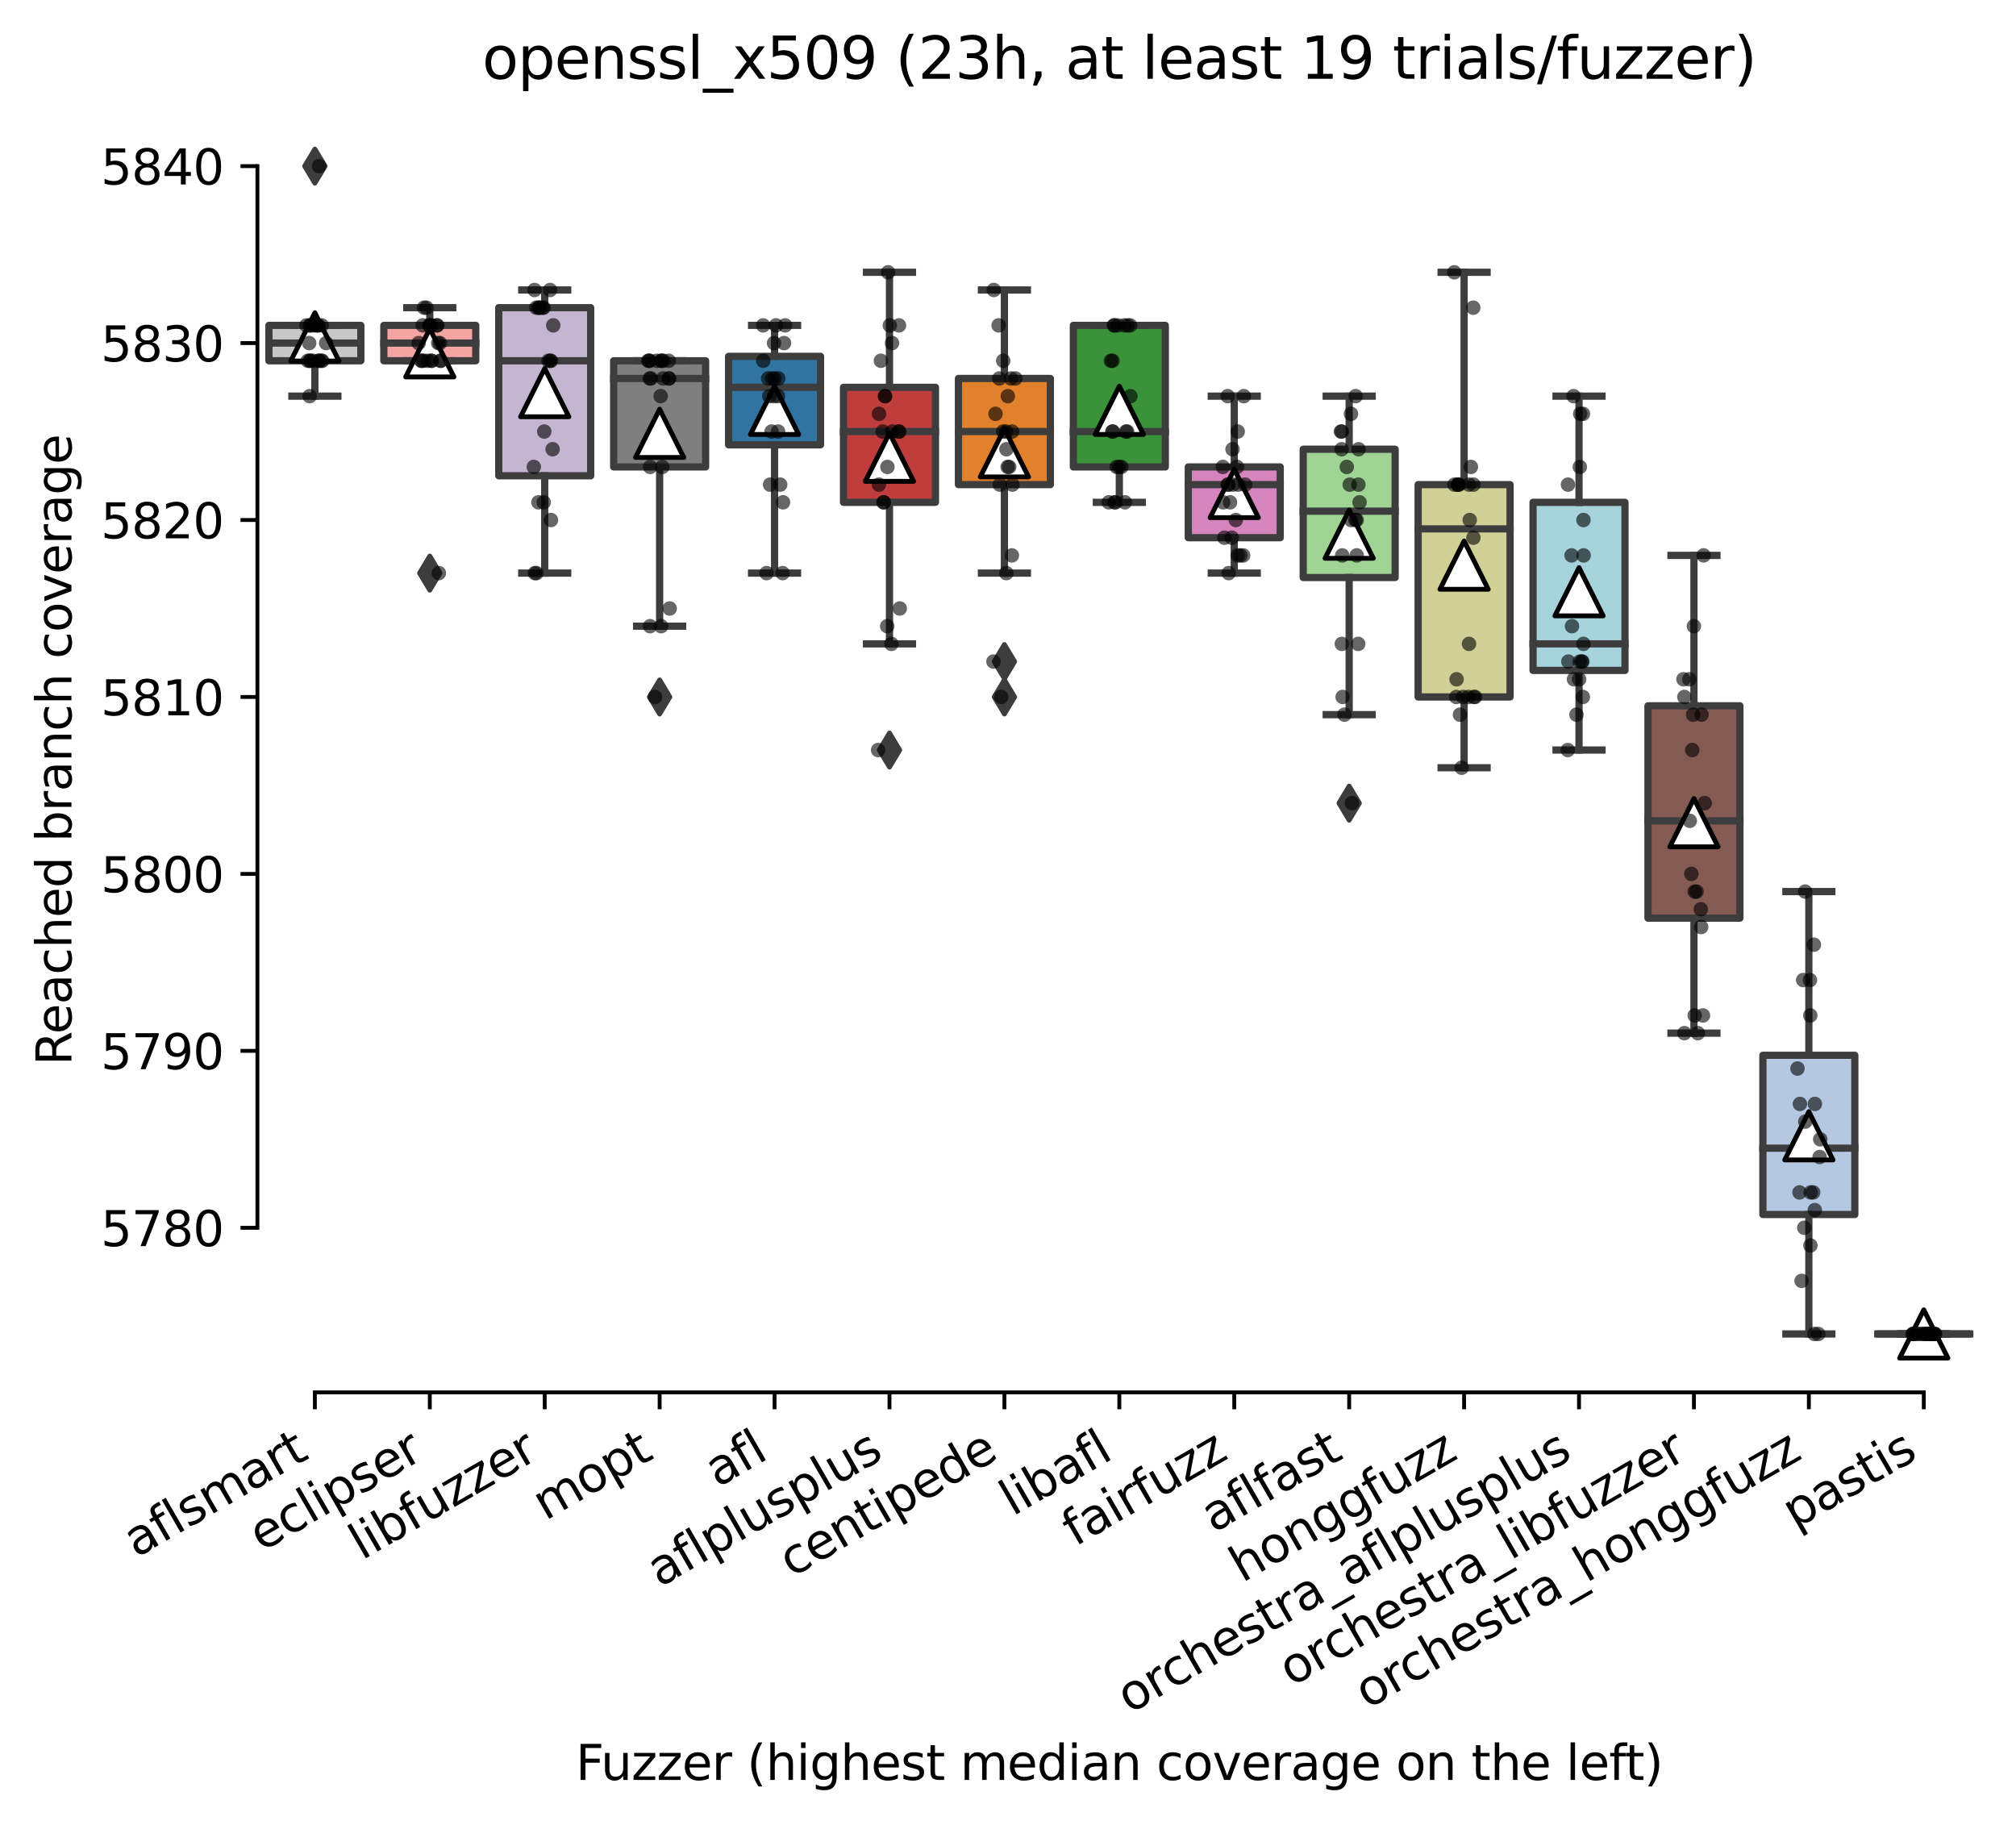 <?xml version="1.0" encoding="utf-8" standalone="no"?>
<!DOCTYPE svg PUBLIC "-//W3C//DTD SVG 1.1//EN"
  "http://www.w3.org/Graphics/SVG/1.1/DTD/svg11.dtd">
<svg xmlns:xlink="http://www.w3.org/1999/xlink" width="417.648pt" height="377.999pt" viewBox="0 0 417.648 377.999" xmlns="http://www.w3.org/2000/svg" version="1.1">
 <defs>
  <style type="text/css">*{stroke-linejoin: round; stroke-linecap: butt}</style>
 </defs>
 <g id="figure_1">
  <g id="patch_1">
   <path d="M 0 377.999 
L 417.648 377.999 
L 417.648 0 
L 0 0 
z
" style="fill: #ffffff"/>
  </g>
  <g id="axes_1">
   <g id="patch_2">
    <path d="M 53.328 288.43 
L 410.448 288.43 
L 410.448 22.318 
L 53.328 22.318 
z
" style="fill: #ffffff"/>
   </g>
   <g id="patch_3">
    <path d="M 55.709 74.734 
L 74.755 74.734 
L 74.755 67.403 
L 55.709 67.403 
L 55.709 74.734 
z
" clip-path="url(#pa8ac57f736)" style="fill: #c7c7c7; stroke: #3d3d3d; stroke-width: 1.5; stroke-linejoin: miter"/>
   </g>
   <g id="patch_4">
    <path d="M 79.517 74.734 
L 98.563 74.734 
L 98.563 67.403 
L 79.517 67.403 
L 79.517 74.734 
z
" clip-path="url(#pa8ac57f736)" style="fill: #f2a5a3; stroke: #3d3d3d; stroke-width: 1.5; stroke-linejoin: miter"/>
   </g>
   <g id="patch_5">
    <path d="M 103.325 98.56 
L 122.371 98.56 
L 122.371 63.738 
L 103.325 63.738 
L 103.325 98.56 
z
" clip-path="url(#pa8ac57f736)" style="fill: #c4b5d0; stroke: #3d3d3d; stroke-width: 1.5; stroke-linejoin: miter"/>
   </g>
   <g id="patch_6">
    <path d="M 127.133 96.727 
L 146.179 96.727 
L 146.179 74.734 
L 127.133 74.734 
L 127.133 96.727 
z
" clip-path="url(#pa8ac57f736)" style="fill: #7f7f7f; stroke: #3d3d3d; stroke-width: 1.5; stroke-linejoin: miter"/>
   </g>
   <g id="patch_7">
    <path d="M 150.941 92.145 
L 169.987 92.145 
L 169.987 73.818 
L 150.941 73.818 
L 150.941 92.145 
z
" clip-path="url(#pa8ac57f736)" style="fill: #3274a1; stroke: #3d3d3d; stroke-width: 1.5; stroke-linejoin: miter"/>
   </g>
   <g id="patch_8">
    <path d="M 174.749 104.058 
L 193.795 104.058 
L 193.795 80.232 
L 174.749 80.232 
L 174.749 104.058 
z
" clip-path="url(#pa8ac57f736)" style="fill: #c03d3e; stroke: #3d3d3d; stroke-width: 1.5; stroke-linejoin: miter"/>
   </g>
   <g id="patch_9">
    <path d="M 198.557 100.392 
L 217.603 100.392 
L 217.603 78.4 
L 198.557 78.4 
L 198.557 100.392 
z
" clip-path="url(#pa8ac57f736)" style="fill: #e1812c; stroke: #3d3d3d; stroke-width: 1.5; stroke-linejoin: miter"/>
   </g>
   <g id="patch_10">
    <path d="M 222.365 96.727 
L 241.411 96.727 
L 241.411 67.403 
L 222.365 67.403 
L 222.365 96.727 
z
" clip-path="url(#pa8ac57f736)" style="fill: #3a923a; stroke: #3d3d3d; stroke-width: 1.5; stroke-linejoin: miter"/>
   </g>
   <g id="patch_11">
    <path d="M 246.173 111.389 
L 265.219 111.389 
L 265.219 96.727 
L 246.173 96.727 
L 246.173 111.389 
z
" clip-path="url(#pa8ac57f736)" style="fill: #d684bd; stroke: #3d3d3d; stroke-width: 1.5; stroke-linejoin: miter"/>
   </g>
   <g id="patch_12">
    <path d="M 269.981 119.636 
L 289.027 119.636 
L 289.027 93.061 
L 269.981 93.061 
L 269.981 119.636 
z
" clip-path="url(#pa8ac57f736)" style="fill: #9fd495; stroke: #3d3d3d; stroke-width: 1.5; stroke-linejoin: miter"/>
   </g>
   <g id="patch_13">
    <path d="M 293.789 144.378 
L 312.835 144.378 
L 312.835 100.392 
L 293.789 100.392 
L 293.789 144.378 
z
" clip-path="url(#pa8ac57f736)" style="fill: #d1d197; stroke: #3d3d3d; stroke-width: 1.5; stroke-linejoin: miter"/>
   </g>
   <g id="patch_14">
    <path d="M 317.597 138.88 
L 336.643 138.88 
L 336.643 104.058 
L 317.597 104.058 
L 317.597 138.88 
z
" clip-path="url(#pa8ac57f736)" style="fill: #a7d4dc; stroke: #3d3d3d; stroke-width: 1.5; stroke-linejoin: miter"/>
   </g>
   <g id="patch_15">
    <path d="M 341.405 190.196 
L 360.451 190.196 
L 360.451 146.21 
L 341.405 146.21 
L 341.405 190.196 
z
" clip-path="url(#pa8ac57f736)" style="fill: #845b53; stroke: #3d3d3d; stroke-width: 1.5; stroke-linejoin: miter"/>
   </g>
   <g id="patch_16">
    <path d="M 365.213 251.592 
L 384.259 251.592 
L 384.259 218.603 
L 365.213 218.603 
L 365.213 251.592 
z
" clip-path="url(#pa8ac57f736)" style="fill: #b5c8e1; stroke: #3d3d3d; stroke-width: 1.5; stroke-linejoin: miter"/>
   </g>
   <g id="patch_17">
    <path d="M 389.021 276.334 
L 408.067 276.334 
L 408.067 276.334 
L 389.021 276.334 
L 389.021 276.334 
z
" clip-path="url(#pa8ac57f736)" style="fill: #bea09a; stroke: #3d3d3d; stroke-width: 1.5; stroke-linejoin: miter"/>
   </g>
   <g id="matplotlib.axis_1">
    <g id="xtick_1">
     <g id="line2d_1">
      <defs>
       <path id="mbca59189e4" d="M 0 0 
L 0 3.5 
" style="stroke: #000000; stroke-width: 0.8"/>
      </defs>
      <g>
       <use xlink:href="#mbca59189e4" x="65.232" y="288.43" style="stroke: #000000; stroke-width: 0.8"/>
      </g>
     </g>
     <g id="text_1">
      <!-- aflsmart -->
      <g transform="translate(28.221 322.779) rotate(-30) scale(0.1 -0.1)">
       <defs>
        <path id="DejaVuSans-61" d="M 2194 1759 
Q 1497 1759 1228 1600 
Q 959 1441 959 1056 
Q 959 750 1161 570 
Q 1363 391 1709 391 
Q 2188 391 2477 730 
Q 2766 1069 2766 1631 
L 2766 1759 
L 2194 1759 
z
M 3341 1997 
L 3341 0 
L 2766 0 
L 2766 531 
Q 2569 213 2275 61 
Q 1981 -91 1556 -91 
Q 1019 -91 701 211 
Q 384 513 384 1019 
Q 384 1609 779 1909 
Q 1175 2209 1959 2209 
L 2766 2209 
L 2766 2266 
Q 2766 2663 2505 2880 
Q 2244 3097 1772 3097 
Q 1472 3097 1187 3025 
Q 903 2953 641 2809 
L 641 3341 
Q 956 3463 1253 3523 
Q 1550 3584 1831 3584 
Q 2591 3584 2966 3190 
Q 3341 2797 3341 1997 
z
" transform="scale(0.016)"/>
        <path id="DejaVuSans-66" d="M 2375 4863 
L 2375 4384 
L 1825 4384 
Q 1516 4384 1395 4259 
Q 1275 4134 1275 3809 
L 1275 3500 
L 2222 3500 
L 2222 3053 
L 1275 3053 
L 1275 0 
L 697 0 
L 697 3053 
L 147 3053 
L 147 3500 
L 697 3500 
L 697 3744 
Q 697 4328 969 4595 
Q 1241 4863 1831 4863 
L 2375 4863 
z
" transform="scale(0.016)"/>
        <path id="DejaVuSans-6c" d="M 603 4863 
L 1178 4863 
L 1178 0 
L 603 0 
L 603 4863 
z
" transform="scale(0.016)"/>
        <path id="DejaVuSans-73" d="M 2834 3397 
L 2834 2853 
Q 2591 2978 2328 3040 
Q 2066 3103 1784 3103 
Q 1356 3103 1142 2972 
Q 928 2841 928 2578 
Q 928 2378 1081 2264 
Q 1234 2150 1697 2047 
L 1894 2003 
Q 2506 1872 2764 1633 
Q 3022 1394 3022 966 
Q 3022 478 2636 193 
Q 2250 -91 1575 -91 
Q 1294 -91 989 -36 
Q 684 19 347 128 
L 347 722 
Q 666 556 975 473 
Q 1284 391 1588 391 
Q 1994 391 2212 530 
Q 2431 669 2431 922 
Q 2431 1156 2273 1281 
Q 2116 1406 1581 1522 
L 1381 1569 
Q 847 1681 609 1914 
Q 372 2147 372 2553 
Q 372 3047 722 3315 
Q 1072 3584 1716 3584 
Q 2034 3584 2315 3537 
Q 2597 3491 2834 3397 
z
" transform="scale(0.016)"/>
        <path id="DejaVuSans-6d" d="M 3328 2828 
Q 3544 3216 3844 3400 
Q 4144 3584 4550 3584 
Q 5097 3584 5394 3201 
Q 5691 2819 5691 2113 
L 5691 0 
L 5113 0 
L 5113 2094 
Q 5113 2597 4934 2840 
Q 4756 3084 4391 3084 
Q 3944 3084 3684 2787 
Q 3425 2491 3425 1978 
L 3425 0 
L 2847 0 
L 2847 2094 
Q 2847 2600 2669 2842 
Q 2491 3084 2119 3084 
Q 1678 3084 1418 2786 
Q 1159 2488 1159 1978 
L 1159 0 
L 581 0 
L 581 3500 
L 1159 3500 
L 1159 2956 
Q 1356 3278 1631 3431 
Q 1906 3584 2284 3584 
Q 2666 3584 2933 3390 
Q 3200 3197 3328 2828 
z
" transform="scale(0.016)"/>
        <path id="DejaVuSans-72" d="M 2631 2963 
Q 2534 3019 2420 3045 
Q 2306 3072 2169 3072 
Q 1681 3072 1420 2755 
Q 1159 2438 1159 1844 
L 1159 0 
L 581 0 
L 581 3500 
L 1159 3500 
L 1159 2956 
Q 1341 3275 1631 3429 
Q 1922 3584 2338 3584 
Q 2397 3584 2469 3576 
Q 2541 3569 2628 3553 
L 2631 2963 
z
" transform="scale(0.016)"/>
        <path id="DejaVuSans-74" d="M 1172 4494 
L 1172 3500 
L 2356 3500 
L 2356 3053 
L 1172 3053 
L 1172 1153 
Q 1172 725 1289 603 
Q 1406 481 1766 481 
L 2356 481 
L 2356 0 
L 1766 0 
Q 1100 0 847 248 
Q 594 497 594 1153 
L 594 3053 
L 172 3053 
L 172 3500 
L 594 3500 
L 594 4494 
L 1172 4494 
z
" transform="scale(0.016)"/>
       </defs>
       <use xlink:href="#DejaVuSans-61"/>
       <use xlink:href="#DejaVuSans-66" x="61.279"/>
       <use xlink:href="#DejaVuSans-6c" x="96.484"/>
       <use xlink:href="#DejaVuSans-73" x="124.268"/>
       <use xlink:href="#DejaVuSans-6d" x="176.367"/>
       <use xlink:href="#DejaVuSans-61" x="273.779"/>
       <use xlink:href="#DejaVuSans-72" x="335.059"/>
       <use xlink:href="#DejaVuSans-74" x="376.172"/>
      </g>
     </g>
    </g>
    <g id="xtick_2">
     <g id="line2d_2">
      <g>
       <use xlink:href="#mbca59189e4" x="89.04" y="288.43" style="stroke: #000000; stroke-width: 0.8"/>
      </g>
     </g>
     <g id="text_2">
      <!-- eclipser -->
      <g transform="translate(54.2 321.525) rotate(-30) scale(0.1 -0.1)">
       <defs>
        <path id="DejaVuSans-65" d="M 3597 1894 
L 3597 1613 
L 953 1613 
Q 991 1019 1311 708 
Q 1631 397 2203 397 
Q 2534 397 2845 478 
Q 3156 559 3463 722 
L 3463 178 
Q 3153 47 2828 -22 
Q 2503 -91 2169 -91 
Q 1331 -91 842 396 
Q 353 884 353 1716 
Q 353 2575 817 3079 
Q 1281 3584 2069 3584 
Q 2775 3584 3186 3129 
Q 3597 2675 3597 1894 
z
M 3022 2063 
Q 3016 2534 2758 2815 
Q 2500 3097 2075 3097 
Q 1594 3097 1305 2825 
Q 1016 2553 972 2059 
L 3022 2063 
z
" transform="scale(0.016)"/>
        <path id="DejaVuSans-63" d="M 3122 3366 
L 3122 2828 
Q 2878 2963 2633 3030 
Q 2388 3097 2138 3097 
Q 1578 3097 1268 2742 
Q 959 2388 959 1747 
Q 959 1106 1268 751 
Q 1578 397 2138 397 
Q 2388 397 2633 464 
Q 2878 531 3122 666 
L 3122 134 
Q 2881 22 2623 -34 
Q 2366 -91 2075 -91 
Q 1284 -91 818 406 
Q 353 903 353 1747 
Q 353 2603 823 3093 
Q 1294 3584 2113 3584 
Q 2378 3584 2631 3529 
Q 2884 3475 3122 3366 
z
" transform="scale(0.016)"/>
        <path id="DejaVuSans-69" d="M 603 3500 
L 1178 3500 
L 1178 0 
L 603 0 
L 603 3500 
z
M 603 4863 
L 1178 4863 
L 1178 4134 
L 603 4134 
L 603 4863 
z
" transform="scale(0.016)"/>
        <path id="DejaVuSans-70" d="M 1159 525 
L 1159 -1331 
L 581 -1331 
L 581 3500 
L 1159 3500 
L 1159 2969 
Q 1341 3281 1617 3432 
Q 1894 3584 2278 3584 
Q 2916 3584 3314 3078 
Q 3713 2572 3713 1747 
Q 3713 922 3314 415 
Q 2916 -91 2278 -91 
Q 1894 -91 1617 61 
Q 1341 213 1159 525 
z
M 3116 1747 
Q 3116 2381 2855 2742 
Q 2594 3103 2138 3103 
Q 1681 3103 1420 2742 
Q 1159 2381 1159 1747 
Q 1159 1113 1420 752 
Q 1681 391 2138 391 
Q 2594 391 2855 752 
Q 3116 1113 3116 1747 
z
" transform="scale(0.016)"/>
       </defs>
       <use xlink:href="#DejaVuSans-65"/>
       <use xlink:href="#DejaVuSans-63" x="61.523"/>
       <use xlink:href="#DejaVuSans-6c" x="116.504"/>
       <use xlink:href="#DejaVuSans-69" x="144.287"/>
       <use xlink:href="#DejaVuSans-70" x="172.07"/>
       <use xlink:href="#DejaVuSans-73" x="235.547"/>
       <use xlink:href="#DejaVuSans-65" x="287.646"/>
       <use xlink:href="#DejaVuSans-72" x="349.17"/>
      </g>
     </g>
    </g>
    <g id="xtick_3">
     <g id="line2d_3">
      <g>
       <use xlink:href="#mbca59189e4" x="112.848" y="288.43" style="stroke: #000000; stroke-width: 0.8"/>
      </g>
     </g>
     <g id="text_3">
      <!-- libfuzzer -->
      <g transform="translate(74.982 323.272) rotate(-30) scale(0.1 -0.1)">
       <defs>
        <path id="DejaVuSans-62" d="M 3116 1747 
Q 3116 2381 2855 2742 
Q 2594 3103 2138 3103 
Q 1681 3103 1420 2742 
Q 1159 2381 1159 1747 
Q 1159 1113 1420 752 
Q 1681 391 2138 391 
Q 2594 391 2855 752 
Q 3116 1113 3116 1747 
z
M 1159 2969 
Q 1341 3281 1617 3432 
Q 1894 3584 2278 3584 
Q 2916 3584 3314 3078 
Q 3713 2572 3713 1747 
Q 3713 922 3314 415 
Q 2916 -91 2278 -91 
Q 1894 -91 1617 61 
Q 1341 213 1159 525 
L 1159 0 
L 581 0 
L 581 4863 
L 1159 4863 
L 1159 2969 
z
" transform="scale(0.016)"/>
        <path id="DejaVuSans-75" d="M 544 1381 
L 544 3500 
L 1119 3500 
L 1119 1403 
Q 1119 906 1312 657 
Q 1506 409 1894 409 
Q 2359 409 2629 706 
Q 2900 1003 2900 1516 
L 2900 3500 
L 3475 3500 
L 3475 0 
L 2900 0 
L 2900 538 
Q 2691 219 2414 64 
Q 2138 -91 1772 -91 
Q 1169 -91 856 284 
Q 544 659 544 1381 
z
M 1991 3584 
L 1991 3584 
z
" transform="scale(0.016)"/>
        <path id="DejaVuSans-7a" d="M 353 3500 
L 3084 3500 
L 3084 2975 
L 922 459 
L 3084 459 
L 3084 0 
L 275 0 
L 275 525 
L 2438 3041 
L 353 3041 
L 353 3500 
z
" transform="scale(0.016)"/>
       </defs>
       <use xlink:href="#DejaVuSans-6c"/>
       <use xlink:href="#DejaVuSans-69" x="27.783"/>
       <use xlink:href="#DejaVuSans-62" x="55.566"/>
       <use xlink:href="#DejaVuSans-66" x="119.043"/>
       <use xlink:href="#DejaVuSans-75" x="154.248"/>
       <use xlink:href="#DejaVuSans-7a" x="217.627"/>
       <use xlink:href="#DejaVuSans-7a" x="270.117"/>
       <use xlink:href="#DejaVuSans-65" x="322.607"/>
       <use xlink:href="#DejaVuSans-72" x="384.131"/>
      </g>
     </g>
    </g>
    <g id="xtick_4">
     <g id="line2d_4">
      <g>
       <use xlink:href="#mbca59189e4" x="136.656" y="288.43" style="stroke: #000000; stroke-width: 0.8"/>
      </g>
     </g>
     <g id="text_4">
      <!-- mopt -->
      <g transform="translate(112.989 315.075) rotate(-30) scale(0.1 -0.1)">
       <defs>
        <path id="DejaVuSans-6f" d="M 1959 3097 
Q 1497 3097 1228 2736 
Q 959 2375 959 1747 
Q 959 1119 1226 758 
Q 1494 397 1959 397 
Q 2419 397 2687 759 
Q 2956 1122 2956 1747 
Q 2956 2369 2687 2733 
Q 2419 3097 1959 3097 
z
M 1959 3584 
Q 2709 3584 3137 3096 
Q 3566 2609 3566 1747 
Q 3566 888 3137 398 
Q 2709 -91 1959 -91 
Q 1206 -91 779 398 
Q 353 888 353 1747 
Q 353 2609 779 3096 
Q 1206 3584 1959 3584 
z
" transform="scale(0.016)"/>
       </defs>
       <use xlink:href="#DejaVuSans-6d"/>
       <use xlink:href="#DejaVuSans-6f" x="97.412"/>
       <use xlink:href="#DejaVuSans-70" x="158.594"/>
       <use xlink:href="#DejaVuSans-74" x="222.07"/>
      </g>
     </g>
    </g>
    <g id="xtick_5">
     <g id="line2d_5">
      <g>
       <use xlink:href="#mbca59189e4" x="160.464" y="288.43" style="stroke: #000000; stroke-width: 0.8"/>
      </g>
     </g>
     <g id="text_5">
      <!-- afl -->
      <g transform="translate(148.663 308.224) rotate(-30) scale(0.1 -0.1)">
       <use xlink:href="#DejaVuSans-61"/>
       <use xlink:href="#DejaVuSans-66" x="61.279"/>
       <use xlink:href="#DejaVuSans-6c" x="96.484"/>
      </g>
     </g>
    </g>
    <g id="xtick_6">
     <g id="line2d_6">
      <g>
       <use xlink:href="#mbca59189e4" x="184.272" y="288.43" style="stroke: #000000; stroke-width: 0.8"/>
      </g>
     </g>
     <g id="text_6">
      <!-- aflplusplus -->
      <g transform="translate(136.663 328.897) rotate(-30) scale(0.1 -0.1)">
       <use xlink:href="#DejaVuSans-61"/>
       <use xlink:href="#DejaVuSans-66" x="61.279"/>
       <use xlink:href="#DejaVuSans-6c" x="96.484"/>
       <use xlink:href="#DejaVuSans-70" x="124.268"/>
       <use xlink:href="#DejaVuSans-6c" x="187.744"/>
       <use xlink:href="#DejaVuSans-75" x="215.527"/>
       <use xlink:href="#DejaVuSans-73" x="278.906"/>
       <use xlink:href="#DejaVuSans-70" x="331.006"/>
       <use xlink:href="#DejaVuSans-6c" x="394.482"/>
       <use xlink:href="#DejaVuSans-75" x="422.266"/>
       <use xlink:href="#DejaVuSans-73" x="485.645"/>
      </g>
     </g>
    </g>
    <g id="xtick_7">
     <g id="line2d_7">
      <g>
       <use xlink:href="#mbca59189e4" x="208.08" y="288.43" style="stroke: #000000; stroke-width: 0.8"/>
      </g>
     </g>
     <g id="text_7">
      <!-- centipede -->
      <g transform="translate(164.007 326.856) rotate(-30) scale(0.1 -0.1)">
       <defs>
        <path id="DejaVuSans-6e" d="M 3513 2113 
L 3513 0 
L 2938 0 
L 2938 2094 
Q 2938 2591 2744 2837 
Q 2550 3084 2163 3084 
Q 1697 3084 1428 2787 
Q 1159 2491 1159 1978 
L 1159 0 
L 581 0 
L 581 3500 
L 1159 3500 
L 1159 2956 
Q 1366 3272 1645 3428 
Q 1925 3584 2291 3584 
Q 2894 3584 3203 3211 
Q 3513 2838 3513 2113 
z
" transform="scale(0.016)"/>
        <path id="DejaVuSans-64" d="M 2906 2969 
L 2906 4863 
L 3481 4863 
L 3481 0 
L 2906 0 
L 2906 525 
Q 2725 213 2448 61 
Q 2172 -91 1784 -91 
Q 1150 -91 751 415 
Q 353 922 353 1747 
Q 353 2572 751 3078 
Q 1150 3584 1784 3584 
Q 2172 3584 2448 3432 
Q 2725 3281 2906 2969 
z
M 947 1747 
Q 947 1113 1208 752 
Q 1469 391 1925 391 
Q 2381 391 2643 752 
Q 2906 1113 2906 1747 
Q 2906 2381 2643 2742 
Q 2381 3103 1925 3103 
Q 1469 3103 1208 2742 
Q 947 2381 947 1747 
z
" transform="scale(0.016)"/>
       </defs>
       <use xlink:href="#DejaVuSans-63"/>
       <use xlink:href="#DejaVuSans-65" x="54.98"/>
       <use xlink:href="#DejaVuSans-6e" x="116.504"/>
       <use xlink:href="#DejaVuSans-74" x="179.883"/>
       <use xlink:href="#DejaVuSans-69" x="219.092"/>
       <use xlink:href="#DejaVuSans-70" x="246.875"/>
       <use xlink:href="#DejaVuSans-65" x="310.352"/>
       <use xlink:href="#DejaVuSans-64" x="371.875"/>
       <use xlink:href="#DejaVuSans-65" x="435.352"/>
      </g>
     </g>
    </g>
    <g id="xtick_8">
     <g id="line2d_8">
      <g>
       <use xlink:href="#mbca59189e4" x="231.888" y="288.43" style="stroke: #000000; stroke-width: 0.8"/>
      </g>
     </g>
     <g id="text_8">
      <!-- libafl -->
      <g transform="translate(209.777 314.176) rotate(-30) scale(0.1 -0.1)">
       <use xlink:href="#DejaVuSans-6c"/>
       <use xlink:href="#DejaVuSans-69" x="27.783"/>
       <use xlink:href="#DejaVuSans-62" x="55.566"/>
       <use xlink:href="#DejaVuSans-61" x="119.043"/>
       <use xlink:href="#DejaVuSans-66" x="180.322"/>
       <use xlink:href="#DejaVuSans-6c" x="215.527"/>
      </g>
     </g>
    </g>
    <g id="xtick_9">
     <g id="line2d_9">
      <g>
       <use xlink:href="#mbca59189e4" x="255.696" y="288.43" style="stroke: #000000; stroke-width: 0.8"/>
      </g>
     </g>
     <g id="text_9">
      <!-- fairfuzz -->
      <g transform="translate(222.707 320.457) rotate(-30) scale(0.1 -0.1)">
       <use xlink:href="#DejaVuSans-66"/>
       <use xlink:href="#DejaVuSans-61" x="35.205"/>
       <use xlink:href="#DejaVuSans-69" x="96.484"/>
       <use xlink:href="#DejaVuSans-72" x="124.268"/>
       <use xlink:href="#DejaVuSans-66" x="165.381"/>
       <use xlink:href="#DejaVuSans-75" x="200.586"/>
       <use xlink:href="#DejaVuSans-7a" x="263.965"/>
       <use xlink:href="#DejaVuSans-7a" x="316.455"/>
      </g>
     </g>
    </g>
    <g id="xtick_10">
     <g id="line2d_10">
      <g>
       <use xlink:href="#mbca59189e4" x="279.504" y="288.43" style="stroke: #000000; stroke-width: 0.8"/>
      </g>
     </g>
     <g id="text_10">
      <!-- aflfast -->
      <g transform="translate(251.44 317.613) rotate(-30) scale(0.1 -0.1)">
       <use xlink:href="#DejaVuSans-61"/>
       <use xlink:href="#DejaVuSans-66" x="61.279"/>
       <use xlink:href="#DejaVuSans-6c" x="96.484"/>
       <use xlink:href="#DejaVuSans-66" x="124.268"/>
       <use xlink:href="#DejaVuSans-61" x="159.473"/>
       <use xlink:href="#DejaVuSans-73" x="220.752"/>
       <use xlink:href="#DejaVuSans-74" x="272.852"/>
      </g>
     </g>
    </g>
    <g id="xtick_11">
     <g id="line2d_11">
      <g>
       <use xlink:href="#mbca59189e4" x="303.312" y="288.43" style="stroke: #000000; stroke-width: 0.8"/>
      </g>
     </g>
     <g id="text_11">
      <!-- honggfuzz -->
      <g transform="translate(257.373 327.933) rotate(-30) scale(0.1 -0.1)">
       <defs>
        <path id="DejaVuSans-68" d="M 3513 2113 
L 3513 0 
L 2938 0 
L 2938 2094 
Q 2938 2591 2744 2837 
Q 2550 3084 2163 3084 
Q 1697 3084 1428 2787 
Q 1159 2491 1159 1978 
L 1159 0 
L 581 0 
L 581 4863 
L 1159 4863 
L 1159 2956 
Q 1366 3272 1645 3428 
Q 1925 3584 2291 3584 
Q 2894 3584 3203 3211 
Q 3513 2838 3513 2113 
z
" transform="scale(0.016)"/>
        <path id="DejaVuSans-67" d="M 2906 1791 
Q 2906 2416 2648 2759 
Q 2391 3103 1925 3103 
Q 1463 3103 1205 2759 
Q 947 2416 947 1791 
Q 947 1169 1205 825 
Q 1463 481 1925 481 
Q 2391 481 2648 825 
Q 2906 1169 2906 1791 
z
M 3481 434 
Q 3481 -459 3084 -895 
Q 2688 -1331 1869 -1331 
Q 1566 -1331 1297 -1286 
Q 1028 -1241 775 -1147 
L 775 -588 
Q 1028 -725 1275 -790 
Q 1522 -856 1778 -856 
Q 2344 -856 2625 -561 
Q 2906 -266 2906 331 
L 2906 616 
Q 2728 306 2450 153 
Q 2172 0 1784 0 
Q 1141 0 747 490 
Q 353 981 353 1791 
Q 353 2603 747 3093 
Q 1141 3584 1784 3584 
Q 2172 3584 2450 3431 
Q 2728 3278 2906 2969 
L 2906 3500 
L 3481 3500 
L 3481 434 
z
" transform="scale(0.016)"/>
       </defs>
       <use xlink:href="#DejaVuSans-68"/>
       <use xlink:href="#DejaVuSans-6f" x="63.379"/>
       <use xlink:href="#DejaVuSans-6e" x="124.561"/>
       <use xlink:href="#DejaVuSans-67" x="187.939"/>
       <use xlink:href="#DejaVuSans-67" x="251.416"/>
       <use xlink:href="#DejaVuSans-66" x="314.893"/>
       <use xlink:href="#DejaVuSans-75" x="350.098"/>
       <use xlink:href="#DejaVuSans-7a" x="413.477"/>
       <use xlink:href="#DejaVuSans-7a" x="465.967"/>
      </g>
     </g>
    </g>
    <g id="xtick_12">
     <g id="line2d_12">
      <g>
       <use xlink:href="#mbca59189e4" x="327.12" y="288.43" style="stroke: #000000; stroke-width: 0.8"/>
      </g>
     </g>
     <g id="text_12">
      <!-- orchestra_aflplusplus -->
      <g transform="translate(234.025 355.079) rotate(-30) scale(0.1 -0.1)">
       <defs>
        <path id="DejaVuSans-5f" d="M 3263 -1063 
L 3263 -1509 
L -63 -1509 
L -63 -1063 
L 3263 -1063 
z
" transform="scale(0.016)"/>
       </defs>
       <use xlink:href="#DejaVuSans-6f"/>
       <use xlink:href="#DejaVuSans-72" x="61.182"/>
       <use xlink:href="#DejaVuSans-63" x="100.045"/>
       <use xlink:href="#DejaVuSans-68" x="155.025"/>
       <use xlink:href="#DejaVuSans-65" x="218.404"/>
       <use xlink:href="#DejaVuSans-73" x="279.928"/>
       <use xlink:href="#DejaVuSans-74" x="332.027"/>
       <use xlink:href="#DejaVuSans-72" x="371.236"/>
       <use xlink:href="#DejaVuSans-61" x="412.35"/>
       <use xlink:href="#DejaVuSans-5f" x="473.629"/>
       <use xlink:href="#DejaVuSans-61" x="523.629"/>
       <use xlink:href="#DejaVuSans-66" x="584.908"/>
       <use xlink:href="#DejaVuSans-6c" x="620.113"/>
       <use xlink:href="#DejaVuSans-70" x="647.896"/>
       <use xlink:href="#DejaVuSans-6c" x="711.373"/>
       <use xlink:href="#DejaVuSans-75" x="739.156"/>
       <use xlink:href="#DejaVuSans-73" x="802.535"/>
       <use xlink:href="#DejaVuSans-70" x="854.635"/>
       <use xlink:href="#DejaVuSans-6c" x="918.111"/>
       <use xlink:href="#DejaVuSans-75" x="945.895"/>
       <use xlink:href="#DejaVuSans-73" x="1009.273"/>
      </g>
     </g>
    </g>
    <g id="xtick_13">
     <g id="line2d_13">
      <g>
       <use xlink:href="#mbca59189e4" x="350.928" y="288.43" style="stroke: #000000; stroke-width: 0.8"/>
      </g>
     </g>
     <g id="text_13">
      <!-- orchestra_libfuzzer -->
      <g transform="translate(267.576 349.454) rotate(-30) scale(0.1 -0.1)">
       <use xlink:href="#DejaVuSans-6f"/>
       <use xlink:href="#DejaVuSans-72" x="61.182"/>
       <use xlink:href="#DejaVuSans-63" x="100.045"/>
       <use xlink:href="#DejaVuSans-68" x="155.025"/>
       <use xlink:href="#DejaVuSans-65" x="218.404"/>
       <use xlink:href="#DejaVuSans-73" x="279.928"/>
       <use xlink:href="#DejaVuSans-74" x="332.027"/>
       <use xlink:href="#DejaVuSans-72" x="371.236"/>
       <use xlink:href="#DejaVuSans-61" x="412.35"/>
       <use xlink:href="#DejaVuSans-5f" x="473.629"/>
       <use xlink:href="#DejaVuSans-6c" x="523.629"/>
       <use xlink:href="#DejaVuSans-69" x="551.412"/>
       <use xlink:href="#DejaVuSans-62" x="579.195"/>
       <use xlink:href="#DejaVuSans-66" x="642.672"/>
       <use xlink:href="#DejaVuSans-75" x="677.877"/>
       <use xlink:href="#DejaVuSans-7a" x="741.256"/>
       <use xlink:href="#DejaVuSans-7a" x="793.746"/>
       <use xlink:href="#DejaVuSans-65" x="846.236"/>
       <use xlink:href="#DejaVuSans-72" x="907.76"/>
      </g>
     </g>
    </g>
    <g id="xtick_14">
     <g id="line2d_14">
      <g>
       <use xlink:href="#mbca59189e4" x="374.736" y="288.43" style="stroke: #000000; stroke-width: 0.8"/>
      </g>
     </g>
     <g id="text_14">
      <!-- orchestra_honggfuzz -->
      <g transform="translate(283.311 354.114) rotate(-30) scale(0.1 -0.1)">
       <use xlink:href="#DejaVuSans-6f"/>
       <use xlink:href="#DejaVuSans-72" x="61.182"/>
       <use xlink:href="#DejaVuSans-63" x="100.045"/>
       <use xlink:href="#DejaVuSans-68" x="155.025"/>
       <use xlink:href="#DejaVuSans-65" x="218.404"/>
       <use xlink:href="#DejaVuSans-73" x="279.928"/>
       <use xlink:href="#DejaVuSans-74" x="332.027"/>
       <use xlink:href="#DejaVuSans-72" x="371.236"/>
       <use xlink:href="#DejaVuSans-61" x="412.35"/>
       <use xlink:href="#DejaVuSans-5f" x="473.629"/>
       <use xlink:href="#DejaVuSans-68" x="523.629"/>
       <use xlink:href="#DejaVuSans-6f" x="587.008"/>
       <use xlink:href="#DejaVuSans-6e" x="648.189"/>
       <use xlink:href="#DejaVuSans-67" x="711.568"/>
       <use xlink:href="#DejaVuSans-67" x="775.045"/>
       <use xlink:href="#DejaVuSans-66" x="838.521"/>
       <use xlink:href="#DejaVuSans-75" x="873.727"/>
       <use xlink:href="#DejaVuSans-7a" x="937.105"/>
       <use xlink:href="#DejaVuSans-7a" x="989.596"/>
      </g>
     </g>
    </g>
    <g id="xtick_15">
     <g id="line2d_15">
      <g>
       <use xlink:href="#mbca59189e4" x="398.544" y="288.43" style="stroke: #000000; stroke-width: 0.8"/>
      </g>
     </g>
     <g id="text_15">
      <!-- pastis -->
      <g transform="translate(371.875 316.807) rotate(-30) scale(0.1 -0.1)">
       <use xlink:href="#DejaVuSans-70"/>
       <use xlink:href="#DejaVuSans-61" x="63.477"/>
       <use xlink:href="#DejaVuSans-73" x="124.756"/>
       <use xlink:href="#DejaVuSans-74" x="176.855"/>
       <use xlink:href="#DejaVuSans-69" x="216.064"/>
       <use xlink:href="#DejaVuSans-73" x="243.848"/>
      </g>
     </g>
    </g>
    <g id="text_16">
     <!-- Fuzzer (highest median coverage on the left) -->
     <g transform="translate(119.27 368.719) scale(0.1 -0.1)">
      <defs>
       <path id="DejaVuSans-46" d="M 628 4666 
L 3309 4666 
L 3309 4134 
L 1259 4134 
L 1259 2759 
L 3109 2759 
L 3109 2228 
L 1259 2228 
L 1259 0 
L 628 0 
L 628 4666 
z
" transform="scale(0.016)"/>
       <path id="DejaVuSans-20" transform="scale(0.016)"/>
       <path id="DejaVuSans-28" d="M 1984 4856 
Q 1566 4138 1362 3434 
Q 1159 2731 1159 2009 
Q 1159 1288 1364 580 
Q 1569 -128 1984 -844 
L 1484 -844 
Q 1016 -109 783 600 
Q 550 1309 550 2009 
Q 550 2706 781 3412 
Q 1013 4119 1484 4856 
L 1984 4856 
z
" transform="scale(0.016)"/>
       <path id="DejaVuSans-76" d="M 191 3500 
L 800 3500 
L 1894 563 
L 2988 3500 
L 3597 3500 
L 2284 0 
L 1503 0 
L 191 3500 
z
" transform="scale(0.016)"/>
       <path id="DejaVuSans-29" d="M 513 4856 
L 1013 4856 
Q 1481 4119 1714 3412 
Q 1947 2706 1947 2009 
Q 1947 1309 1714 600 
Q 1481 -109 1013 -844 
L 513 -844 
Q 928 -128 1133 580 
Q 1338 1288 1338 2009 
Q 1338 2731 1133 3434 
Q 928 4138 513 4856 
z
" transform="scale(0.016)"/>
      </defs>
      <use xlink:href="#DejaVuSans-46"/>
      <use xlink:href="#DejaVuSans-75" x="52.02"/>
      <use xlink:href="#DejaVuSans-7a" x="115.398"/>
      <use xlink:href="#DejaVuSans-7a" x="167.889"/>
      <use xlink:href="#DejaVuSans-65" x="220.379"/>
      <use xlink:href="#DejaVuSans-72" x="281.902"/>
      <use xlink:href="#DejaVuSans-20" x="323.016"/>
      <use xlink:href="#DejaVuSans-28" x="354.803"/>
      <use xlink:href="#DejaVuSans-68" x="393.816"/>
      <use xlink:href="#DejaVuSans-69" x="457.195"/>
      <use xlink:href="#DejaVuSans-67" x="484.979"/>
      <use xlink:href="#DejaVuSans-68" x="548.455"/>
      <use xlink:href="#DejaVuSans-65" x="611.834"/>
      <use xlink:href="#DejaVuSans-73" x="673.357"/>
      <use xlink:href="#DejaVuSans-74" x="725.457"/>
      <use xlink:href="#DejaVuSans-20" x="764.666"/>
      <use xlink:href="#DejaVuSans-6d" x="796.453"/>
      <use xlink:href="#DejaVuSans-65" x="893.865"/>
      <use xlink:href="#DejaVuSans-64" x="955.389"/>
      <use xlink:href="#DejaVuSans-69" x="1018.865"/>
      <use xlink:href="#DejaVuSans-61" x="1046.648"/>
      <use xlink:href="#DejaVuSans-6e" x="1107.928"/>
      <use xlink:href="#DejaVuSans-20" x="1171.307"/>
      <use xlink:href="#DejaVuSans-63" x="1203.094"/>
      <use xlink:href="#DejaVuSans-6f" x="1258.074"/>
      <use xlink:href="#DejaVuSans-76" x="1319.256"/>
      <use xlink:href="#DejaVuSans-65" x="1378.436"/>
      <use xlink:href="#DejaVuSans-72" x="1439.959"/>
      <use xlink:href="#DejaVuSans-61" x="1481.072"/>
      <use xlink:href="#DejaVuSans-67" x="1542.352"/>
      <use xlink:href="#DejaVuSans-65" x="1605.828"/>
      <use xlink:href="#DejaVuSans-20" x="1667.352"/>
      <use xlink:href="#DejaVuSans-6f" x="1699.139"/>
      <use xlink:href="#DejaVuSans-6e" x="1760.32"/>
      <use xlink:href="#DejaVuSans-20" x="1823.699"/>
      <use xlink:href="#DejaVuSans-74" x="1855.486"/>
      <use xlink:href="#DejaVuSans-68" x="1894.695"/>
      <use xlink:href="#DejaVuSans-65" x="1958.074"/>
      <use xlink:href="#DejaVuSans-20" x="2019.598"/>
      <use xlink:href="#DejaVuSans-6c" x="2051.385"/>
      <use xlink:href="#DejaVuSans-65" x="2079.168"/>
      <use xlink:href="#DejaVuSans-66" x="2140.691"/>
      <use xlink:href="#DejaVuSans-74" x="2174.146"/>
      <use xlink:href="#DejaVuSans-29" x="2213.355"/>
     </g>
    </g>
   </g>
   <g id="matplotlib.axis_2">
    <g id="ytick_1">
     <g id="line2d_16">
      <defs>
       <path id="mb49f8a41a1" d="M 0 0 
L -3.5 0 
" style="stroke: #000000; stroke-width: 0.8"/>
      </defs>
      <g>
       <use xlink:href="#mb49f8a41a1" x="53.328" y="254.341" style="stroke: #000000; stroke-width: 0.8"/>
      </g>
     </g>
     <g id="text_17">
      <!-- 5780 -->
      <g transform="translate(20.878 258.141) scale(0.1 -0.1)">
       <defs>
        <path id="DejaVuSans-35" d="M 691 4666 
L 3169 4666 
L 3169 4134 
L 1269 4134 
L 1269 2991 
Q 1406 3038 1543 3061 
Q 1681 3084 1819 3084 
Q 2600 3084 3056 2656 
Q 3513 2228 3513 1497 
Q 3513 744 3044 326 
Q 2575 -91 1722 -91 
Q 1428 -91 1123 -41 
Q 819 9 494 109 
L 494 744 
Q 775 591 1075 516 
Q 1375 441 1709 441 
Q 2250 441 2565 725 
Q 2881 1009 2881 1497 
Q 2881 1984 2565 2268 
Q 2250 2553 1709 2553 
Q 1456 2553 1204 2497 
Q 953 2441 691 2322 
L 691 4666 
z
" transform="scale(0.016)"/>
        <path id="DejaVuSans-37" d="M 525 4666 
L 3525 4666 
L 3525 4397 
L 1831 0 
L 1172 0 
L 2766 4134 
L 525 4134 
L 525 4666 
z
" transform="scale(0.016)"/>
        <path id="DejaVuSans-38" d="M 2034 2216 
Q 1584 2216 1326 1975 
Q 1069 1734 1069 1313 
Q 1069 891 1326 650 
Q 1584 409 2034 409 
Q 2484 409 2743 651 
Q 3003 894 3003 1313 
Q 3003 1734 2745 1975 
Q 2488 2216 2034 2216 
z
M 1403 2484 
Q 997 2584 770 2862 
Q 544 3141 544 3541 
Q 544 4100 942 4425 
Q 1341 4750 2034 4750 
Q 2731 4750 3128 4425 
Q 3525 4100 3525 3541 
Q 3525 3141 3298 2862 
Q 3072 2584 2669 2484 
Q 3125 2378 3379 2068 
Q 3634 1759 3634 1313 
Q 3634 634 3220 271 
Q 2806 -91 2034 -91 
Q 1263 -91 848 271 
Q 434 634 434 1313 
Q 434 1759 690 2068 
Q 947 2378 1403 2484 
z
M 1172 3481 
Q 1172 3119 1398 2916 
Q 1625 2713 2034 2713 
Q 2441 2713 2670 2916 
Q 2900 3119 2900 3481 
Q 2900 3844 2670 4047 
Q 2441 4250 2034 4250 
Q 1625 4250 1398 4047 
Q 1172 3844 1172 3481 
z
" transform="scale(0.016)"/>
        <path id="DejaVuSans-30" d="M 2034 4250 
Q 1547 4250 1301 3770 
Q 1056 3291 1056 2328 
Q 1056 1369 1301 889 
Q 1547 409 2034 409 
Q 2525 409 2770 889 
Q 3016 1369 3016 2328 
Q 3016 3291 2770 3770 
Q 2525 4250 2034 4250 
z
M 2034 4750 
Q 2819 4750 3233 4129 
Q 3647 3509 3647 2328 
Q 3647 1150 3233 529 
Q 2819 -91 2034 -91 
Q 1250 -91 836 529 
Q 422 1150 422 2328 
Q 422 3509 836 4129 
Q 1250 4750 2034 4750 
z
" transform="scale(0.016)"/>
       </defs>
       <use xlink:href="#DejaVuSans-35"/>
       <use xlink:href="#DejaVuSans-37" x="63.623"/>
       <use xlink:href="#DejaVuSans-38" x="127.246"/>
       <use xlink:href="#DejaVuSans-30" x="190.869"/>
      </g>
     </g>
    </g>
    <g id="ytick_2">
     <g id="line2d_17">
      <g>
       <use xlink:href="#mb49f8a41a1" x="53.328" y="217.687" style="stroke: #000000; stroke-width: 0.8"/>
      </g>
     </g>
     <g id="text_18">
      <!-- 5790 -->
      <g transform="translate(20.878 221.486) scale(0.1 -0.1)">
       <defs>
        <path id="DejaVuSans-39" d="M 703 97 
L 703 672 
Q 941 559 1184 500 
Q 1428 441 1663 441 
Q 2288 441 2617 861 
Q 2947 1281 2994 2138 
Q 2813 1869 2534 1725 
Q 2256 1581 1919 1581 
Q 1219 1581 811 2004 
Q 403 2428 403 3163 
Q 403 3881 828 4315 
Q 1253 4750 1959 4750 
Q 2769 4750 3195 4129 
Q 3622 3509 3622 2328 
Q 3622 1225 3098 567 
Q 2575 -91 1691 -91 
Q 1453 -91 1209 -44 
Q 966 3 703 97 
z
M 1959 2075 
Q 2384 2075 2632 2365 
Q 2881 2656 2881 3163 
Q 2881 3666 2632 3958 
Q 2384 4250 1959 4250 
Q 1534 4250 1286 3958 
Q 1038 3666 1038 3163 
Q 1038 2656 1286 2365 
Q 1534 2075 1959 2075 
z
" transform="scale(0.016)"/>
       </defs>
       <use xlink:href="#DejaVuSans-35"/>
       <use xlink:href="#DejaVuSans-37" x="63.623"/>
       <use xlink:href="#DejaVuSans-39" x="127.246"/>
       <use xlink:href="#DejaVuSans-30" x="190.869"/>
      </g>
     </g>
    </g>
    <g id="ytick_3">
     <g id="line2d_18">
      <g>
       <use xlink:href="#mb49f8a41a1" x="53.328" y="181.032" style="stroke: #000000; stroke-width: 0.8"/>
      </g>
     </g>
     <g id="text_19">
      <!-- 5800 -->
      <g transform="translate(20.878 184.832) scale(0.1 -0.1)">
       <use xlink:href="#DejaVuSans-35"/>
       <use xlink:href="#DejaVuSans-38" x="63.623"/>
       <use xlink:href="#DejaVuSans-30" x="127.246"/>
       <use xlink:href="#DejaVuSans-30" x="190.869"/>
      </g>
     </g>
    </g>
    <g id="ytick_4">
     <g id="line2d_19">
      <g>
       <use xlink:href="#mb49f8a41a1" x="53.328" y="144.378" style="stroke: #000000; stroke-width: 0.8"/>
      </g>
     </g>
     <g id="text_20">
      <!-- 5810 -->
      <g transform="translate(20.878 148.177) scale(0.1 -0.1)">
       <defs>
        <path id="DejaVuSans-31" d="M 794 531 
L 1825 531 
L 1825 4091 
L 703 3866 
L 703 4441 
L 1819 4666 
L 2450 4666 
L 2450 531 
L 3481 531 
L 3481 0 
L 794 0 
L 794 531 
z
" transform="scale(0.016)"/>
       </defs>
       <use xlink:href="#DejaVuSans-35"/>
       <use xlink:href="#DejaVuSans-38" x="63.623"/>
       <use xlink:href="#DejaVuSans-31" x="127.246"/>
       <use xlink:href="#DejaVuSans-30" x="190.869"/>
      </g>
     </g>
    </g>
    <g id="ytick_5">
     <g id="line2d_20">
      <g>
       <use xlink:href="#mb49f8a41a1" x="53.328" y="107.723" style="stroke: #000000; stroke-width: 0.8"/>
      </g>
     </g>
     <g id="text_21">
      <!-- 5820 -->
      <g transform="translate(20.878 111.522) scale(0.1 -0.1)">
       <defs>
        <path id="DejaVuSans-32" d="M 1228 531 
L 3431 531 
L 3431 0 
L 469 0 
L 469 531 
Q 828 903 1448 1529 
Q 2069 2156 2228 2338 
Q 2531 2678 2651 2914 
Q 2772 3150 2772 3378 
Q 2772 3750 2511 3984 
Q 2250 4219 1831 4219 
Q 1534 4219 1204 4116 
Q 875 4013 500 3803 
L 500 4441 
Q 881 4594 1212 4672 
Q 1544 4750 1819 4750 
Q 2544 4750 2975 4387 
Q 3406 4025 3406 3419 
Q 3406 3131 3298 2873 
Q 3191 2616 2906 2266 
Q 2828 2175 2409 1742 
Q 1991 1309 1228 531 
z
" transform="scale(0.016)"/>
       </defs>
       <use xlink:href="#DejaVuSans-35"/>
       <use xlink:href="#DejaVuSans-38" x="63.623"/>
       <use xlink:href="#DejaVuSans-32" x="127.246"/>
       <use xlink:href="#DejaVuSans-30" x="190.869"/>
      </g>
     </g>
    </g>
    <g id="ytick_6">
     <g id="line2d_21">
      <g>
       <use xlink:href="#mb49f8a41a1" x="53.328" y="71.069" style="stroke: #000000; stroke-width: 0.8"/>
      </g>
     </g>
     <g id="text_22">
      <!-- 5830 -->
      <g transform="translate(20.878 74.868) scale(0.1 -0.1)">
       <defs>
        <path id="DejaVuSans-33" d="M 2597 2516 
Q 3050 2419 3304 2112 
Q 3559 1806 3559 1356 
Q 3559 666 3084 287 
Q 2609 -91 1734 -91 
Q 1441 -91 1130 -33 
Q 819 25 488 141 
L 488 750 
Q 750 597 1062 519 
Q 1375 441 1716 441 
Q 2309 441 2620 675 
Q 2931 909 2931 1356 
Q 2931 1769 2642 2001 
Q 2353 2234 1838 2234 
L 1294 2234 
L 1294 2753 
L 1863 2753 
Q 2328 2753 2575 2939 
Q 2822 3125 2822 3475 
Q 2822 3834 2567 4026 
Q 2313 4219 1838 4219 
Q 1578 4219 1281 4162 
Q 984 4106 628 3988 
L 628 4550 
Q 988 4650 1302 4700 
Q 1616 4750 1894 4750 
Q 2613 4750 3031 4423 
Q 3450 4097 3450 3541 
Q 3450 3153 3228 2886 
Q 3006 2619 2597 2516 
z
" transform="scale(0.016)"/>
       </defs>
       <use xlink:href="#DejaVuSans-35"/>
       <use xlink:href="#DejaVuSans-38" x="63.623"/>
       <use xlink:href="#DejaVuSans-33" x="127.246"/>
       <use xlink:href="#DejaVuSans-30" x="190.869"/>
      </g>
     </g>
    </g>
    <g id="ytick_7">
     <g id="line2d_22">
      <g>
       <use xlink:href="#mb49f8a41a1" x="53.328" y="34.414" style="stroke: #000000; stroke-width: 0.8"/>
      </g>
     </g>
     <g id="text_23">
      <!-- 5840 -->
      <g transform="translate(20.878 38.213) scale(0.1 -0.1)">
       <defs>
        <path id="DejaVuSans-34" d="M 2419 4116 
L 825 1625 
L 2419 1625 
L 2419 4116 
z
M 2253 4666 
L 3047 4666 
L 3047 1625 
L 3713 1625 
L 3713 1100 
L 3047 1100 
L 3047 0 
L 2419 0 
L 2419 1100 
L 313 1100 
L 313 1709 
L 2253 4666 
z
" transform="scale(0.016)"/>
       </defs>
       <use xlink:href="#DejaVuSans-35"/>
       <use xlink:href="#DejaVuSans-38" x="63.623"/>
       <use xlink:href="#DejaVuSans-34" x="127.246"/>
       <use xlink:href="#DejaVuSans-30" x="190.869"/>
      </g>
     </g>
    </g>
    <g id="text_24">
     <!-- Reached branch coverage -->
     <g transform="translate(14.798 220.706) rotate(-90) scale(0.1 -0.1)">
      <defs>
       <path id="DejaVuSans-52" d="M 2841 2188 
Q 3044 2119 3236 1894 
Q 3428 1669 3622 1275 
L 4263 0 
L 3584 0 
L 2988 1197 
Q 2756 1666 2539 1819 
Q 2322 1972 1947 1972 
L 1259 1972 
L 1259 0 
L 628 0 
L 628 4666 
L 2053 4666 
Q 2853 4666 3247 4331 
Q 3641 3997 3641 3322 
Q 3641 2881 3436 2590 
Q 3231 2300 2841 2188 
z
M 1259 4147 
L 1259 2491 
L 2053 2491 
Q 2509 2491 2742 2702 
Q 2975 2913 2975 3322 
Q 2975 3731 2742 3939 
Q 2509 4147 2053 4147 
L 1259 4147 
z
" transform="scale(0.016)"/>
      </defs>
      <use xlink:href="#DejaVuSans-52"/>
      <use xlink:href="#DejaVuSans-65" x="64.982"/>
      <use xlink:href="#DejaVuSans-61" x="126.506"/>
      <use xlink:href="#DejaVuSans-63" x="187.785"/>
      <use xlink:href="#DejaVuSans-68" x="242.766"/>
      <use xlink:href="#DejaVuSans-65" x="306.145"/>
      <use xlink:href="#DejaVuSans-64" x="367.668"/>
      <use xlink:href="#DejaVuSans-20" x="431.145"/>
      <use xlink:href="#DejaVuSans-62" x="462.932"/>
      <use xlink:href="#DejaVuSans-72" x="526.408"/>
      <use xlink:href="#DejaVuSans-61" x="567.521"/>
      <use xlink:href="#DejaVuSans-6e" x="628.801"/>
      <use xlink:href="#DejaVuSans-63" x="692.18"/>
      <use xlink:href="#DejaVuSans-68" x="747.16"/>
      <use xlink:href="#DejaVuSans-20" x="810.539"/>
      <use xlink:href="#DejaVuSans-63" x="842.326"/>
      <use xlink:href="#DejaVuSans-6f" x="897.307"/>
      <use xlink:href="#DejaVuSans-76" x="958.488"/>
      <use xlink:href="#DejaVuSans-65" x="1017.668"/>
      <use xlink:href="#DejaVuSans-72" x="1079.191"/>
      <use xlink:href="#DejaVuSans-61" x="1120.305"/>
      <use xlink:href="#DejaVuSans-67" x="1181.584"/>
      <use xlink:href="#DejaVuSans-65" x="1245.061"/>
     </g>
    </g>
   </g>
   <g id="line2d_23">
    <path d="M 65.232 74.734 
L 65.232 82.065 
" clip-path="url(#pa8ac57f736)" style="fill: none; stroke: #3d3d3d; stroke-width: 1.5; stroke-linecap: square"/>
   </g>
   <g id="line2d_24">
    <path d="M 65.232 67.403 
L 65.232 67.403 
" clip-path="url(#pa8ac57f736)" style="fill: none; stroke: #3d3d3d; stroke-width: 1.5; stroke-linecap: square"/>
   </g>
   <g id="line2d_25">
    <path d="M 60.471 82.065 
L 69.994 82.065 
" clip-path="url(#pa8ac57f736)" style="fill: none; stroke: #3d3d3d; stroke-width: 1.5; stroke-linecap: square"/>
   </g>
   <g id="line2d_26">
    <path d="M 60.471 67.403 
L 69.994 67.403 
" clip-path="url(#pa8ac57f736)" style="fill: none; stroke: #3d3d3d; stroke-width: 1.5; stroke-linecap: square"/>
   </g>
   <g id="line2d_27">
    <defs>
     <path id="m66be12aa51" d="M -0 3.536 
L 2.121 0 
L -0 -3.536 
L -2.121 -0 
z
" style="stroke: #3d3d3d; stroke-linejoin: miter"/>
    </defs>
    <g clip-path="url(#pa8ac57f736)">
     <use xlink:href="#m66be12aa51" x="65.232" y="34.414" style="fill: #3d3d3d; stroke: #3d3d3d; stroke-linejoin: miter"/>
    </g>
   </g>
   <g id="line2d_28">
    <path d="M 89.04 74.734 
L 89.04 74.734 
" clip-path="url(#pa8ac57f736)" style="fill: none; stroke: #3d3d3d; stroke-width: 1.5; stroke-linecap: square"/>
   </g>
   <g id="line2d_29">
    <path d="M 89.04 67.403 
L 89.04 63.738 
" clip-path="url(#pa8ac57f736)" style="fill: none; stroke: #3d3d3d; stroke-width: 1.5; stroke-linecap: square"/>
   </g>
   <g id="line2d_30">
    <path d="M 84.279 74.734 
L 93.802 74.734 
" clip-path="url(#pa8ac57f736)" style="fill: none; stroke: #3d3d3d; stroke-width: 1.5; stroke-linecap: square"/>
   </g>
   <g id="line2d_31">
    <path d="M 84.279 63.738 
L 93.802 63.738 
" clip-path="url(#pa8ac57f736)" style="fill: none; stroke: #3d3d3d; stroke-width: 1.5; stroke-linecap: square"/>
   </g>
   <g id="line2d_32">
    <g clip-path="url(#pa8ac57f736)">
     <use xlink:href="#m66be12aa51" x="89.04" y="118.72" style="fill: #3d3d3d; stroke: #3d3d3d; stroke-linejoin: miter"/>
    </g>
   </g>
   <g id="line2d_33">
    <path d="M 112.848 98.56 
L 112.848 118.72 
" clip-path="url(#pa8ac57f736)" style="fill: none; stroke: #3d3d3d; stroke-width: 1.5; stroke-linecap: square"/>
   </g>
   <g id="line2d_34">
    <path d="M 112.848 63.738 
L 112.848 60.072 
" clip-path="url(#pa8ac57f736)" style="fill: none; stroke: #3d3d3d; stroke-width: 1.5; stroke-linecap: square"/>
   </g>
   <g id="line2d_35">
    <path d="M 108.087 118.72 
L 117.61 118.72 
" clip-path="url(#pa8ac57f736)" style="fill: none; stroke: #3d3d3d; stroke-width: 1.5; stroke-linecap: square"/>
   </g>
   <g id="line2d_36">
    <path d="M 108.087 60.072 
L 117.61 60.072 
" clip-path="url(#pa8ac57f736)" style="fill: none; stroke: #3d3d3d; stroke-width: 1.5; stroke-linecap: square"/>
   </g>
   <g id="line2d_37"/>
   <g id="line2d_38">
    <path d="M 136.656 96.727 
L 136.656 129.716 
" clip-path="url(#pa8ac57f736)" style="fill: none; stroke: #3d3d3d; stroke-width: 1.5; stroke-linecap: square"/>
   </g>
   <g id="line2d_39">
    <path d="M 136.656 74.734 
L 136.656 74.734 
" clip-path="url(#pa8ac57f736)" style="fill: none; stroke: #3d3d3d; stroke-width: 1.5; stroke-linecap: square"/>
   </g>
   <g id="line2d_40">
    <path d="M 131.895 129.716 
L 141.418 129.716 
" clip-path="url(#pa8ac57f736)" style="fill: none; stroke: #3d3d3d; stroke-width: 1.5; stroke-linecap: square"/>
   </g>
   <g id="line2d_41">
    <path d="M 131.895 74.734 
L 141.418 74.734 
" clip-path="url(#pa8ac57f736)" style="fill: none; stroke: #3d3d3d; stroke-width: 1.5; stroke-linecap: square"/>
   </g>
   <g id="line2d_42">
    <g clip-path="url(#pa8ac57f736)">
     <use xlink:href="#m66be12aa51" x="136.656" y="144.378" style="fill: #3d3d3d; stroke: #3d3d3d; stroke-linejoin: miter"/>
    </g>
   </g>
   <g id="line2d_43">
    <path d="M 160.464 92.145 
L 160.464 118.72 
" clip-path="url(#pa8ac57f736)" style="fill: none; stroke: #3d3d3d; stroke-width: 1.5; stroke-linecap: square"/>
   </g>
   <g id="line2d_44">
    <path d="M 160.464 73.818 
L 160.464 67.403 
" clip-path="url(#pa8ac57f736)" style="fill: none; stroke: #3d3d3d; stroke-width: 1.5; stroke-linecap: square"/>
   </g>
   <g id="line2d_45">
    <path d="M 155.703 118.72 
L 165.226 118.72 
" clip-path="url(#pa8ac57f736)" style="fill: none; stroke: #3d3d3d; stroke-width: 1.5; stroke-linecap: square"/>
   </g>
   <g id="line2d_46">
    <path d="M 155.703 67.403 
L 165.226 67.403 
" clip-path="url(#pa8ac57f736)" style="fill: none; stroke: #3d3d3d; stroke-width: 1.5; stroke-linecap: square"/>
   </g>
   <g id="line2d_47"/>
   <g id="line2d_48">
    <path d="M 184.272 104.058 
L 184.272 133.381 
" clip-path="url(#pa8ac57f736)" style="fill: none; stroke: #3d3d3d; stroke-width: 1.5; stroke-linecap: square"/>
   </g>
   <g id="line2d_49">
    <path d="M 184.272 80.232 
L 184.272 56.407 
" clip-path="url(#pa8ac57f736)" style="fill: none; stroke: #3d3d3d; stroke-width: 1.5; stroke-linecap: square"/>
   </g>
   <g id="line2d_50">
    <path d="M 179.511 133.381 
L 189.034 133.381 
" clip-path="url(#pa8ac57f736)" style="fill: none; stroke: #3d3d3d; stroke-width: 1.5; stroke-linecap: square"/>
   </g>
   <g id="line2d_51">
    <path d="M 179.511 56.407 
L 189.034 56.407 
" clip-path="url(#pa8ac57f736)" style="fill: none; stroke: #3d3d3d; stroke-width: 1.5; stroke-linecap: square"/>
   </g>
   <g id="line2d_52">
    <g clip-path="url(#pa8ac57f736)">
     <use xlink:href="#m66be12aa51" x="184.272" y="155.374" style="fill: #3d3d3d; stroke: #3d3d3d; stroke-linejoin: miter"/>
    </g>
   </g>
   <g id="line2d_53">
    <path d="M 208.08 100.392 
L 208.08 118.72 
" clip-path="url(#pa8ac57f736)" style="fill: none; stroke: #3d3d3d; stroke-width: 1.5; stroke-linecap: square"/>
   </g>
   <g id="line2d_54">
    <path d="M 208.08 78.4 
L 208.08 60.072 
" clip-path="url(#pa8ac57f736)" style="fill: none; stroke: #3d3d3d; stroke-width: 1.5; stroke-linecap: square"/>
   </g>
   <g id="line2d_55">
    <path d="M 203.319 118.72 
L 212.842 118.72 
" clip-path="url(#pa8ac57f736)" style="fill: none; stroke: #3d3d3d; stroke-width: 1.5; stroke-linecap: square"/>
   </g>
   <g id="line2d_56">
    <path d="M 203.319 60.072 
L 212.842 60.072 
" clip-path="url(#pa8ac57f736)" style="fill: none; stroke: #3d3d3d; stroke-width: 1.5; stroke-linecap: square"/>
   </g>
   <g id="line2d_57">
    <g clip-path="url(#pa8ac57f736)">
     <use xlink:href="#m66be12aa51" x="208.08" y="144.378" style="fill: #3d3d3d; stroke: #3d3d3d; stroke-linejoin: miter"/>
     <use xlink:href="#m66be12aa51" x="208.08" y="137.047" style="fill: #3d3d3d; stroke: #3d3d3d; stroke-linejoin: miter"/>
    </g>
   </g>
   <g id="line2d_58">
    <path d="M 231.888 96.727 
L 231.888 104.058 
" clip-path="url(#pa8ac57f736)" style="fill: none; stroke: #3d3d3d; stroke-width: 1.5; stroke-linecap: square"/>
   </g>
   <g id="line2d_59">
    <path d="M 231.888 67.403 
L 231.888 67.403 
" clip-path="url(#pa8ac57f736)" style="fill: none; stroke: #3d3d3d; stroke-width: 1.5; stroke-linecap: square"/>
   </g>
   <g id="line2d_60">
    <path d="M 227.127 104.058 
L 236.65 104.058 
" clip-path="url(#pa8ac57f736)" style="fill: none; stroke: #3d3d3d; stroke-width: 1.5; stroke-linecap: square"/>
   </g>
   <g id="line2d_61">
    <path d="M 227.127 67.403 
L 236.65 67.403 
" clip-path="url(#pa8ac57f736)" style="fill: none; stroke: #3d3d3d; stroke-width: 1.5; stroke-linecap: square"/>
   </g>
   <g id="line2d_62"/>
   <g id="line2d_63">
    <path d="M 255.696 111.389 
L 255.696 118.72 
" clip-path="url(#pa8ac57f736)" style="fill: none; stroke: #3d3d3d; stroke-width: 1.5; stroke-linecap: square"/>
   </g>
   <g id="line2d_64">
    <path d="M 255.696 96.727 
L 255.696 82.065 
" clip-path="url(#pa8ac57f736)" style="fill: none; stroke: #3d3d3d; stroke-width: 1.5; stroke-linecap: square"/>
   </g>
   <g id="line2d_65">
    <path d="M 250.935 118.72 
L 260.458 118.72 
" clip-path="url(#pa8ac57f736)" style="fill: none; stroke: #3d3d3d; stroke-width: 1.5; stroke-linecap: square"/>
   </g>
   <g id="line2d_66">
    <path d="M 250.935 82.065 
L 260.458 82.065 
" clip-path="url(#pa8ac57f736)" style="fill: none; stroke: #3d3d3d; stroke-width: 1.5; stroke-linecap: square"/>
   </g>
   <g id="line2d_67"/>
   <g id="line2d_68">
    <path d="M 279.504 119.636 
L 279.504 148.043 
" clip-path="url(#pa8ac57f736)" style="fill: none; stroke: #3d3d3d; stroke-width: 1.5; stroke-linecap: square"/>
   </g>
   <g id="line2d_69">
    <path d="M 279.504 93.061 
L 279.504 82.065 
" clip-path="url(#pa8ac57f736)" style="fill: none; stroke: #3d3d3d; stroke-width: 1.5; stroke-linecap: square"/>
   </g>
   <g id="line2d_70">
    <path d="M 274.743 148.043 
L 284.266 148.043 
" clip-path="url(#pa8ac57f736)" style="fill: none; stroke: #3d3d3d; stroke-width: 1.5; stroke-linecap: square"/>
   </g>
   <g id="line2d_71">
    <path d="M 274.743 82.065 
L 284.266 82.065 
" clip-path="url(#pa8ac57f736)" style="fill: none; stroke: #3d3d3d; stroke-width: 1.5; stroke-linecap: square"/>
   </g>
   <g id="line2d_72">
    <g clip-path="url(#pa8ac57f736)">
     <use xlink:href="#m66be12aa51" x="279.504" y="166.37" style="fill: #3d3d3d; stroke: #3d3d3d; stroke-linejoin: miter"/>
    </g>
   </g>
   <g id="line2d_73">
    <path d="M 303.312 144.378 
L 303.312 159.04 
" clip-path="url(#pa8ac57f736)" style="fill: none; stroke: #3d3d3d; stroke-width: 1.5; stroke-linecap: square"/>
   </g>
   <g id="line2d_74">
    <path d="M 303.312 100.392 
L 303.312 56.407 
" clip-path="url(#pa8ac57f736)" style="fill: none; stroke: #3d3d3d; stroke-width: 1.5; stroke-linecap: square"/>
   </g>
   <g id="line2d_75">
    <path d="M 298.551 159.04 
L 308.074 159.04 
" clip-path="url(#pa8ac57f736)" style="fill: none; stroke: #3d3d3d; stroke-width: 1.5; stroke-linecap: square"/>
   </g>
   <g id="line2d_76">
    <path d="M 298.551 56.407 
L 308.074 56.407 
" clip-path="url(#pa8ac57f736)" style="fill: none; stroke: #3d3d3d; stroke-width: 1.5; stroke-linecap: square"/>
   </g>
   <g id="line2d_77"/>
   <g id="line2d_78">
    <path d="M 327.12 138.88 
L 327.12 155.374 
" clip-path="url(#pa8ac57f736)" style="fill: none; stroke: #3d3d3d; stroke-width: 1.5; stroke-linecap: square"/>
   </g>
   <g id="line2d_79">
    <path d="M 327.12 104.058 
L 327.12 82.065 
" clip-path="url(#pa8ac57f736)" style="fill: none; stroke: #3d3d3d; stroke-width: 1.5; stroke-linecap: square"/>
   </g>
   <g id="line2d_80">
    <path d="M 322.359 155.374 
L 331.882 155.374 
" clip-path="url(#pa8ac57f736)" style="fill: none; stroke: #3d3d3d; stroke-width: 1.5; stroke-linecap: square"/>
   </g>
   <g id="line2d_81">
    <path d="M 322.359 82.065 
L 331.882 82.065 
" clip-path="url(#pa8ac57f736)" style="fill: none; stroke: #3d3d3d; stroke-width: 1.5; stroke-linecap: square"/>
   </g>
   <g id="line2d_82"/>
   <g id="line2d_83">
    <path d="M 350.928 190.196 
L 350.928 214.021 
" clip-path="url(#pa8ac57f736)" style="fill: none; stroke: #3d3d3d; stroke-width: 1.5; stroke-linecap: square"/>
   </g>
   <g id="line2d_84">
    <path d="M 350.928 146.21 
L 350.928 115.054 
" clip-path="url(#pa8ac57f736)" style="fill: none; stroke: #3d3d3d; stroke-width: 1.5; stroke-linecap: square"/>
   </g>
   <g id="line2d_85">
    <path d="M 346.167 214.021 
L 355.69 214.021 
" clip-path="url(#pa8ac57f736)" style="fill: none; stroke: #3d3d3d; stroke-width: 1.5; stroke-linecap: square"/>
   </g>
   <g id="line2d_86">
    <path d="M 346.167 115.054 
L 355.69 115.054 
" clip-path="url(#pa8ac57f736)" style="fill: none; stroke: #3d3d3d; stroke-width: 1.5; stroke-linecap: square"/>
   </g>
   <g id="line2d_87"/>
   <g id="line2d_88">
    <path d="M 374.736 251.592 
L 374.736 276.334 
" clip-path="url(#pa8ac57f736)" style="fill: none; stroke: #3d3d3d; stroke-width: 1.5; stroke-linecap: square"/>
   </g>
   <g id="line2d_89">
    <path d="M 374.736 218.603 
L 374.736 184.698 
" clip-path="url(#pa8ac57f736)" style="fill: none; stroke: #3d3d3d; stroke-width: 1.5; stroke-linecap: square"/>
   </g>
   <g id="line2d_90">
    <path d="M 369.975 276.334 
L 379.498 276.334 
" clip-path="url(#pa8ac57f736)" style="fill: none; stroke: #3d3d3d; stroke-width: 1.5; stroke-linecap: square"/>
   </g>
   <g id="line2d_91">
    <path d="M 369.975 184.698 
L 379.498 184.698 
" clip-path="url(#pa8ac57f736)" style="fill: none; stroke: #3d3d3d; stroke-width: 1.5; stroke-linecap: square"/>
   </g>
   <g id="line2d_92"/>
   <g id="line2d_93">
    <path d="M 398.544 276.334 
L 398.544 276.334 
" clip-path="url(#pa8ac57f736)" style="fill: none; stroke: #3d3d3d; stroke-width: 1.5; stroke-linecap: square"/>
   </g>
   <g id="line2d_94">
    <path d="M 398.544 276.334 
L 398.544 276.334 
" clip-path="url(#pa8ac57f736)" style="fill: none; stroke: #3d3d3d; stroke-width: 1.5; stroke-linecap: square"/>
   </g>
   <g id="line2d_95">
    <path d="M 393.783 276.334 
L 403.306 276.334 
" clip-path="url(#pa8ac57f736)" style="fill: none; stroke: #3d3d3d; stroke-width: 1.5; stroke-linecap: square"/>
   </g>
   <g id="line2d_96">
    <path d="M 393.783 276.334 
L 403.306 276.334 
" clip-path="url(#pa8ac57f736)" style="fill: none; stroke: #3d3d3d; stroke-width: 1.5; stroke-linecap: square"/>
   </g>
   <g id="line2d_97"/>
   <g id="line2d_98">
    <path d="M 55.709 71.069 
L 74.755 71.069 
" clip-path="url(#pa8ac57f736)" style="fill: none; stroke: #3d3d3d; stroke-width: 1.5; stroke-linecap: square"/>
   </g>
   <g id="line2d_99">
    <defs>
     <path id="mf2f2abc2b1" d="M 0 -5 
L -5 5 
L 5 5 
z
" style="stroke: #000000; stroke-linejoin: miter"/>
    </defs>
    <g clip-path="url(#pa8ac57f736)">
     <use xlink:href="#mf2f2abc2b1" x="65.232" y="69.786" style="fill: #ffffff; stroke: #000000; stroke-linejoin: miter"/>
    </g>
   </g>
   <g id="line2d_100">
    <path d="M 79.517 71.069 
L 98.563 71.069 
" clip-path="url(#pa8ac57f736)" style="fill: none; stroke: #3d3d3d; stroke-width: 1.5; stroke-linecap: square"/>
   </g>
   <g id="line2d_101">
    <g clip-path="url(#pa8ac57f736)">
     <use xlink:href="#mf2f2abc2b1" x="89.04" y="73.085" style="fill: #ffffff; stroke: #000000; stroke-linejoin: miter"/>
    </g>
   </g>
   <g id="line2d_102">
    <path d="M 103.325 74.734 
L 122.371 74.734 
" clip-path="url(#pa8ac57f736)" style="fill: none; stroke: #3d3d3d; stroke-width: 1.5; stroke-linecap: square"/>
   </g>
   <g id="line2d_103">
    <g clip-path="url(#pa8ac57f736)">
     <use xlink:href="#mf2f2abc2b1" x="112.848" y="81.332" style="fill: #ffffff; stroke: #000000; stroke-linejoin: miter"/>
    </g>
   </g>
   <g id="line2d_104">
    <path d="M 127.133 78.4 
L 146.179 78.4 
" clip-path="url(#pa8ac57f736)" style="fill: none; stroke: #3d3d3d; stroke-width: 1.5; stroke-linecap: square"/>
   </g>
   <g id="line2d_105">
    <g clip-path="url(#pa8ac57f736)">
     <use xlink:href="#mf2f2abc2b1" x="136.656" y="89.762" style="fill: #ffffff; stroke: #000000; stroke-linejoin: miter"/>
    </g>
   </g>
   <g id="line2d_106">
    <path d="M 150.941 80.232 
L 169.987 80.232 
" clip-path="url(#pa8ac57f736)" style="fill: none; stroke: #3d3d3d; stroke-width: 1.5; stroke-linecap: square"/>
   </g>
   <g id="line2d_107">
    <g clip-path="url(#pa8ac57f736)">
     <use xlink:href="#mf2f2abc2b1" x="160.464" y="84.997" style="fill: #ffffff; stroke: #000000; stroke-linejoin: miter"/>
    </g>
   </g>
   <g id="line2d_108">
    <path d="M 174.749 89.396 
L 193.795 89.396 
" clip-path="url(#pa8ac57f736)" style="fill: none; stroke: #3d3d3d; stroke-width: 1.5; stroke-linecap: square"/>
   </g>
   <g id="line2d_109">
    <g clip-path="url(#pa8ac57f736)">
     <use xlink:href="#mf2f2abc2b1" x="184.272" y="94.711" style="fill: #ffffff; stroke: #000000; stroke-linejoin: miter"/>
    </g>
   </g>
   <g id="line2d_110">
    <path d="M 198.557 89.396 
L 217.603 89.396 
" clip-path="url(#pa8ac57f736)" style="fill: none; stroke: #3d3d3d; stroke-width: 1.5; stroke-linecap: square"/>
   </g>
   <g id="line2d_111">
    <g clip-path="url(#pa8ac57f736)">
     <use xlink:href="#mf2f2abc2b1" x="208.08" y="93.794" style="fill: #ffffff; stroke: #000000; stroke-linejoin: miter"/>
    </g>
   </g>
   <g id="line2d_112">
    <path d="M 222.365 89.396 
L 241.411 89.396 
" clip-path="url(#pa8ac57f736)" style="fill: none; stroke: #3d3d3d; stroke-width: 1.5; stroke-linecap: square"/>
   </g>
   <g id="line2d_113">
    <g clip-path="url(#pa8ac57f736)">
     <use xlink:href="#mf2f2abc2b1" x="231.888" y="84.997" style="fill: #ffffff; stroke: #000000; stroke-linejoin: miter"/>
    </g>
   </g>
   <g id="line2d_114">
    <path d="M 246.173 100.392 
L 265.219 100.392 
" clip-path="url(#pa8ac57f736)" style="fill: none; stroke: #3d3d3d; stroke-width: 1.5; stroke-linecap: square"/>
   </g>
   <g id="line2d_115">
    <g clip-path="url(#pa8ac57f736)">
     <use xlink:href="#mf2f2abc2b1" x="255.696" y="102.225" style="fill: #ffffff; stroke: #000000; stroke-linejoin: miter"/>
    </g>
   </g>
   <g id="line2d_116">
    <path d="M 269.981 105.89 
L 289.027 105.89 
" clip-path="url(#pa8ac57f736)" style="fill: none; stroke: #3d3d3d; stroke-width: 1.5; stroke-linecap: square"/>
   </g>
   <g id="line2d_117">
    <g clip-path="url(#pa8ac57f736)">
     <use xlink:href="#mf2f2abc2b1" x="279.504" y="110.656" style="fill: #ffffff; stroke: #000000; stroke-linejoin: miter"/>
    </g>
   </g>
   <g id="line2d_118">
    <path d="M 293.789 109.556 
L 312.835 109.556 
" clip-path="url(#pa8ac57f736)" style="fill: none; stroke: #3d3d3d; stroke-width: 1.5; stroke-linecap: square"/>
   </g>
   <g id="line2d_119">
    <g clip-path="url(#pa8ac57f736)">
     <use xlink:href="#mf2f2abc2b1" x="303.312" y="117.07" style="fill: #ffffff; stroke: #000000; stroke-linejoin: miter"/>
    </g>
   </g>
   <g id="line2d_120">
    <path d="M 317.597 133.381 
L 336.643 133.381 
" clip-path="url(#pa8ac57f736)" style="fill: none; stroke: #3d3d3d; stroke-width: 1.5; stroke-linecap: square"/>
   </g>
   <g id="line2d_121">
    <g clip-path="url(#pa8ac57f736)">
     <use xlink:href="#mf2f2abc2b1" x="327.12" y="122.578" style="fill: #ffffff; stroke: #000000; stroke-linejoin: miter"/>
    </g>
   </g>
   <g id="line2d_122">
    <path d="M 341.405 170.036 
L 360.451 170.036 
" clip-path="url(#pa8ac57f736)" style="fill: none; stroke: #3d3d3d; stroke-width: 1.5; stroke-linecap: square"/>
   </g>
   <g id="line2d_123">
    <g clip-path="url(#pa8ac57f736)">
     <use xlink:href="#mf2f2abc2b1" x="350.928" y="170.422" style="fill: #ffffff; stroke: #000000; stroke-linejoin: miter"/>
    </g>
   </g>
   <g id="line2d_124">
    <path d="M 365.213 237.847 
L 384.259 237.847 
" clip-path="url(#pa8ac57f736)" style="fill: none; stroke: #3d3d3d; stroke-width: 1.5; stroke-linecap: square"/>
   </g>
   <g id="line2d_125">
    <g clip-path="url(#pa8ac57f736)">
     <use xlink:href="#mf2f2abc2b1" x="374.736" y="235.281" style="fill: #ffffff; stroke: #000000; stroke-linejoin: miter"/>
    </g>
   </g>
   <g id="line2d_126">
    <path d="M 389.021 276.334 
L 408.067 276.334 
" clip-path="url(#pa8ac57f736)" style="fill: none; stroke: #3d3d3d; stroke-width: 1.5; stroke-linecap: square"/>
   </g>
   <g id="line2d_127">
    <g clip-path="url(#pa8ac57f736)">
     <use xlink:href="#mf2f2abc2b1" x="398.544" y="276.334" style="fill: #ffffff; stroke: #000000; stroke-linejoin: miter"/>
    </g>
   </g>
   <g id="patch_18">
    <path d="M 53.328 254.341 
L 53.328 34.414 
" style="fill: none; stroke: #000000; stroke-width: 0.8; stroke-linejoin: miter; stroke-linecap: square"/>
   </g>
   <g id="patch_19">
    <path d="M 65.232 288.43 
L 398.544 288.43 
" style="fill: none; stroke: #000000; stroke-width: 0.8; stroke-linejoin: miter; stroke-linecap: square"/>
   </g>
   <g id="PathCollection_1">
    <defs>
     <path id="mb2aace75d9" d="M 0 1.5 
C 0.398 1.5 0.779 1.342 1.061 1.061 
C 1.342 0.779 1.5 0.398 1.5 0 
C 1.5 -0.398 1.342 -0.779 1.061 -1.061 
C 0.779 -1.342 0.398 -1.5 0 -1.5 
C -0.398 -1.5 -0.779 -1.342 -1.061 -1.061 
C -1.342 -0.779 -1.5 -0.398 -1.5 0 
C -1.5 0.398 -1.342 0.779 -1.061 1.061 
C -0.779 1.342 -0.398 1.5 0 1.5 
z
"/>
    </defs>
    <g clip-path="url(#pa8ac57f736)">
     <use xlink:href="#mb2aace75d9" x="65.479" y="67.403" style="fill-opacity: 0.6"/>
     <use xlink:href="#mb2aace75d9" x="63.49" y="67.403" style="fill-opacity: 0.6"/>
     <use xlink:href="#mb2aace75d9" x="65.797" y="67.403" style="fill-opacity: 0.6"/>
     <use xlink:href="#mb2aace75d9" x="67.574" y="71.069" style="fill-opacity: 0.6"/>
     <use xlink:href="#mb2aace75d9" x="63.778" y="74.734" style="fill-opacity: 0.6"/>
     <use xlink:href="#mb2aace75d9" x="65.966" y="74.734" style="fill-opacity: 0.6"/>
     <use xlink:href="#mb2aace75d9" x="64.191" y="67.403" style="fill-opacity: 0.6"/>
     <use xlink:href="#mb2aace75d9" x="66.644" y="67.403" style="fill-opacity: 0.6"/>
     <use xlink:href="#mb2aace75d9" x="64.854" y="74.734" style="fill-opacity: 0.6"/>
     <use xlink:href="#mb2aace75d9" x="64.289" y="74.734" style="fill-opacity: 0.6"/>
     <use xlink:href="#mb2aace75d9" x="64.152" y="82.065" style="fill-opacity: 0.6"/>
     <use xlink:href="#mb2aace75d9" x="66.098" y="34.414" style="fill-opacity: 0.6"/>
     <use xlink:href="#mb2aace75d9" x="64.844" y="67.403" style="fill-opacity: 0.6"/>
     <use xlink:href="#mb2aace75d9" x="64.194" y="74.734" style="fill-opacity: 0.6"/>
     <use xlink:href="#mb2aace75d9" x="64.051" y="71.069" style="fill-opacity: 0.6"/>
     <use xlink:href="#mb2aace75d9" x="66.09" y="74.734" style="fill-opacity: 0.6"/>
     <use xlink:href="#mb2aace75d9" x="64.294" y="67.403" style="fill-opacity: 0.6"/>
     <use xlink:href="#mb2aace75d9" x="66.76" y="74.734" style="fill-opacity: 0.6"/>
     <use xlink:href="#mb2aace75d9" x="65.966" y="67.403" style="fill-opacity: 0.6"/>
     <use xlink:href="#mb2aace75d9" x="66.54" y="74.734" style="fill-opacity: 0.6"/>
    </g>
   </g>
   <g id="PathCollection_2">
    <g clip-path="url(#pa8ac57f736)">
     <use xlink:href="#mb2aace75d9" x="91.26" y="74.734" style="fill-opacity: 0.6"/>
     <use xlink:href="#mb2aace75d9" x="87.574" y="67.403" style="fill-opacity: 0.6"/>
     <use xlink:href="#mb2aace75d9" x="89.363" y="74.734" style="fill-opacity: 0.6"/>
     <use xlink:href="#mb2aace75d9" x="90.475" y="67.403" style="fill-opacity: 0.6"/>
     <use xlink:href="#mb2aace75d9" x="87.267" y="74.734" style="fill-opacity: 0.6"/>
     <use xlink:href="#mb2aace75d9" x="89.433" y="74.734" style="fill-opacity: 0.6"/>
     <use xlink:href="#mb2aace75d9" x="88.355" y="63.738" style="fill-opacity: 0.6"/>
     <use xlink:href="#mb2aace75d9" x="88.61" y="74.734" style="fill-opacity: 0.6"/>
     <use xlink:href="#mb2aace75d9" x="91.308" y="74.734" style="fill-opacity: 0.6"/>
     <use xlink:href="#mb2aace75d9" x="90.59" y="67.403" style="fill-opacity: 0.6"/>
     <use xlink:href="#mb2aace75d9" x="90.92" y="118.72" style="fill-opacity: 0.6"/>
     <use xlink:href="#mb2aace75d9" x="87.858" y="63.738" style="fill-opacity: 0.6"/>
     <use xlink:href="#mb2aace75d9" x="91.126" y="71.069" style="fill-opacity: 0.6"/>
     <use xlink:href="#mb2aace75d9" x="88.954" y="67.403" style="fill-opacity: 0.6"/>
     <use xlink:href="#mb2aace75d9" x="86.734" y="71.069" style="fill-opacity: 0.6"/>
     <use xlink:href="#mb2aace75d9" x="88.966" y="67.403" style="fill-opacity: 0.6"/>
     <use xlink:href="#mb2aace75d9" x="87.777" y="74.734" style="fill-opacity: 0.6"/>
     <use xlink:href="#mb2aace75d9" x="90.787" y="71.069" style="fill-opacity: 0.6"/>
     <use xlink:href="#mb2aace75d9" x="87.334" y="74.734" style="fill-opacity: 0.6"/>
     <use xlink:href="#mb2aace75d9" x="89.427" y="67.403" style="fill-opacity: 0.6"/>
    </g>
   </g>
   <g id="PathCollection_3">
    <g clip-path="url(#pa8ac57f736)">
     <use xlink:href="#mb2aace75d9" x="114.483" y="93.061" style="fill-opacity: 0.6"/>
     <use xlink:href="#mb2aace75d9" x="112.607" y="63.738" style="fill-opacity: 0.6"/>
     <use xlink:href="#mb2aace75d9" x="113.63" y="74.734" style="fill-opacity: 0.6"/>
     <use xlink:href="#mb2aace75d9" x="111.1" y="63.738" style="fill-opacity: 0.6"/>
     <use xlink:href="#mb2aace75d9" x="114.611" y="67.403" style="fill-opacity: 0.6"/>
     <use xlink:href="#mb2aace75d9" x="110.584" y="96.727" style="fill-opacity: 0.6"/>
     <use xlink:href="#mb2aace75d9" x="111.878" y="63.738" style="fill-opacity: 0.6"/>
     <use xlink:href="#mb2aace75d9" x="110.793" y="118.72" style="fill-opacity: 0.6"/>
     <use xlink:href="#mb2aace75d9" x="112.754" y="89.396" style="fill-opacity: 0.6"/>
     <use xlink:href="#mb2aace75d9" x="113.955" y="60.072" style="fill-opacity: 0.6"/>
     <use xlink:href="#mb2aace75d9" x="111.126" y="118.72" style="fill-opacity: 0.6"/>
     <use xlink:href="#mb2aace75d9" x="111.567" y="63.738" style="fill-opacity: 0.6"/>
     <use xlink:href="#mb2aace75d9" x="111.645" y="63.738" style="fill-opacity: 0.6"/>
     <use xlink:href="#mb2aace75d9" x="114.147" y="107.723" style="fill-opacity: 0.6"/>
     <use xlink:href="#mb2aace75d9" x="112.414" y="63.738" style="fill-opacity: 0.6"/>
     <use xlink:href="#mb2aace75d9" x="114.001" y="74.734" style="fill-opacity: 0.6"/>
     <use xlink:href="#mb2aace75d9" x="114.139" y="74.734" style="fill-opacity: 0.6"/>
     <use xlink:href="#mb2aace75d9" x="112.638" y="104.058" style="fill-opacity: 0.6"/>
     <use xlink:href="#mb2aace75d9" x="111.545" y="104.058" style="fill-opacity: 0.6"/>
     <use xlink:href="#mb2aace75d9" x="110.74" y="60.072" style="fill-opacity: 0.6"/>
    </g>
   </g>
   <g id="PathCollection_4">
    <g clip-path="url(#pa8ac57f736)">
     <use xlink:href="#mb2aace75d9" x="136.968" y="129.716" style="fill-opacity: 0.6"/>
     <use xlink:href="#mb2aace75d9" x="134.29" y="74.734" style="fill-opacity: 0.6"/>
     <use xlink:href="#mb2aace75d9" x="134.469" y="74.734" style="fill-opacity: 0.6"/>
     <use xlink:href="#mb2aace75d9" x="137.014" y="74.734" style="fill-opacity: 0.6"/>
     <use xlink:href="#mb2aace75d9" x="134.604" y="78.4" style="fill-opacity: 0.6"/>
     <use xlink:href="#mb2aace75d9" x="135.693" y="144.378" style="fill-opacity: 0.6"/>
     <use xlink:href="#mb2aace75d9" x="137.42" y="74.734" style="fill-opacity: 0.6"/>
     <use xlink:href="#mb2aace75d9" x="138.737" y="126.05" style="fill-opacity: 0.6"/>
     <use xlink:href="#mb2aace75d9" x="134.687" y="96.727" style="fill-opacity: 0.6"/>
     <use xlink:href="#mb2aace75d9" x="136.867" y="82.065" style="fill-opacity: 0.6"/>
     <use xlink:href="#mb2aace75d9" x="134.609" y="74.734" style="fill-opacity: 0.6"/>
     <use xlink:href="#mb2aace75d9" x="136.984" y="74.734" style="fill-opacity: 0.6"/>
     <use xlink:href="#mb2aace75d9" x="138.535" y="74.734" style="fill-opacity: 0.6"/>
     <use xlink:href="#mb2aace75d9" x="137.205" y="96.727" style="fill-opacity: 0.6"/>
     <use xlink:href="#mb2aace75d9" x="138.62" y="78.4" style="fill-opacity: 0.6"/>
     <use xlink:href="#mb2aace75d9" x="138.554" y="78.4" style="fill-opacity: 0.6"/>
     <use xlink:href="#mb2aace75d9" x="137.362" y="78.4" style="fill-opacity: 0.6"/>
     <use xlink:href="#mb2aace75d9" x="136.065" y="74.734" style="fill-opacity: 0.6"/>
     <use xlink:href="#mb2aace75d9" x="134.668" y="129.716" style="fill-opacity: 0.6"/>
     <use xlink:href="#mb2aace75d9" x="134.831" y="78.4" style="fill-opacity: 0.6"/>
    </g>
   </g>
   <g id="PathCollection_5">
    <g clip-path="url(#pa8ac57f736)">
     <use xlink:href="#mb2aace75d9" x="158.808" y="118.72" style="fill-opacity: 0.6"/>
     <use xlink:href="#mb2aace75d9" x="159.38" y="82.065" style="fill-opacity: 0.6"/>
     <use xlink:href="#mb2aace75d9" x="160.345" y="82.065" style="fill-opacity: 0.6"/>
     <use xlink:href="#mb2aace75d9" x="159.13" y="78.4" style="fill-opacity: 0.6"/>
     <use xlink:href="#mb2aace75d9" x="159.539" y="100.392" style="fill-opacity: 0.6"/>
     <use xlink:href="#mb2aace75d9" x="161.196" y="89.396" style="fill-opacity: 0.6"/>
     <use xlink:href="#mb2aace75d9" x="162.213" y="104.058" style="fill-opacity: 0.6"/>
     <use xlink:href="#mb2aace75d9" x="160.354" y="71.069" style="fill-opacity: 0.6"/>
     <use xlink:href="#mb2aace75d9" x="161.629" y="100.392" style="fill-opacity: 0.6"/>
     <use xlink:href="#mb2aace75d9" x="162.137" y="118.72" style="fill-opacity: 0.6"/>
     <use xlink:href="#mb2aace75d9" x="160.469" y="78.4" style="fill-opacity: 0.6"/>
     <use xlink:href="#mb2aace75d9" x="160.748" y="67.403" style="fill-opacity: 0.6"/>
     <use xlink:href="#mb2aace75d9" x="158.119" y="74.734" style="fill-opacity: 0.6"/>
     <use xlink:href="#mb2aace75d9" x="159.95" y="78.4" style="fill-opacity: 0.6"/>
     <use xlink:href="#mb2aace75d9" x="162.429" y="71.069" style="fill-opacity: 0.6"/>
     <use xlink:href="#mb2aace75d9" x="162.652" y="67.403" style="fill-opacity: 0.6"/>
     <use xlink:href="#mb2aace75d9" x="161.245" y="78.4" style="fill-opacity: 0.6"/>
     <use xlink:href="#mb2aace75d9" x="161.167" y="82.065" style="fill-opacity: 0.6"/>
     <use xlink:href="#mb2aace75d9" x="158.1" y="67.403" style="fill-opacity: 0.6"/>
     <use xlink:href="#mb2aace75d9" x="159.856" y="89.396" style="fill-opacity: 0.6"/>
    </g>
   </g>
   <g id="PathCollection_6">
    <g clip-path="url(#pa8ac57f736)">
     <use xlink:href="#mb2aace75d9" x="182.105" y="85.73" style="fill-opacity: 0.6"/>
     <use xlink:href="#mb2aace75d9" x="186.402" y="126.05" style="fill-opacity: 0.6"/>
     <use xlink:href="#mb2aace75d9" x="184.852" y="89.396" style="fill-opacity: 0.6"/>
     <use xlink:href="#mb2aace75d9" x="182.079" y="100.392" style="fill-opacity: 0.6"/>
     <use xlink:href="#mb2aace75d9" x="186.202" y="89.396" style="fill-opacity: 0.6"/>
     <use xlink:href="#mb2aace75d9" x="182.491" y="74.734" style="fill-opacity: 0.6"/>
     <use xlink:href="#mb2aace75d9" x="183.8" y="129.716" style="fill-opacity: 0.6"/>
     <use xlink:href="#mb2aace75d9" x="183.362" y="82.065" style="fill-opacity: 0.6"/>
     <use xlink:href="#mb2aace75d9" x="183.842" y="96.727" style="fill-opacity: 0.6"/>
     <use xlink:href="#mb2aace75d9" x="184.343" y="67.403" style="fill-opacity: 0.6"/>
     <use xlink:href="#mb2aace75d9" x="186.24" y="67.403" style="fill-opacity: 0.6"/>
     <use xlink:href="#mb2aace75d9" x="181.917" y="155.374" style="fill-opacity: 0.6"/>
     <use xlink:href="#mb2aace75d9" x="183.977" y="56.407" style="fill-opacity: 0.6"/>
     <use xlink:href="#mb2aace75d9" x="183.126" y="104.058" style="fill-opacity: 0.6"/>
     <use xlink:href="#mb2aace75d9" x="184.799" y="71.069" style="fill-opacity: 0.6"/>
     <use xlink:href="#mb2aace75d9" x="184.659" y="133.381" style="fill-opacity: 0.6"/>
     <use xlink:href="#mb2aace75d9" x="183.346" y="82.065" style="fill-opacity: 0.6"/>
     <use xlink:href="#mb2aace75d9" x="183.008" y="104.058" style="fill-opacity: 0.6"/>
     <use xlink:href="#mb2aace75d9" x="182.857" y="89.396" style="fill-opacity: 0.6"/>
     <use xlink:href="#mb2aace75d9" x="186.292" y="89.396" style="fill-opacity: 0.6"/>
    </g>
   </g>
   <g id="PathCollection_7">
    <g clip-path="url(#pa8ac57f736)">
     <use xlink:href="#mb2aace75d9" x="207.835" y="74.734" style="fill-opacity: 0.6"/>
     <use xlink:href="#mb2aace75d9" x="209.675" y="89.396" style="fill-opacity: 0.6"/>
     <use xlink:href="#mb2aace75d9" x="208.408" y="89.396" style="fill-opacity: 0.6"/>
     <use xlink:href="#mb2aace75d9" x="208.791" y="82.065" style="fill-opacity: 0.6"/>
     <use xlink:href="#mb2aace75d9" x="208.476" y="118.72" style="fill-opacity: 0.6"/>
     <use xlink:href="#mb2aace75d9" x="208.754" y="96.727" style="fill-opacity: 0.6"/>
     <use xlink:href="#mb2aace75d9" x="209.426" y="78.4" style="fill-opacity: 0.6"/>
     <use xlink:href="#mb2aace75d9" x="207.414" y="144.378" style="fill-opacity: 0.6"/>
     <use xlink:href="#mb2aace75d9" x="206.882" y="67.403" style="fill-opacity: 0.6"/>
     <use xlink:href="#mb2aace75d9" x="206.239" y="85.73" style="fill-opacity: 0.6"/>
     <use xlink:href="#mb2aace75d9" x="209.631" y="115.054" style="fill-opacity: 0.6"/>
     <use xlink:href="#mb2aace75d9" x="205.883" y="60.072" style="fill-opacity: 0.6"/>
     <use xlink:href="#mb2aace75d9" x="207.827" y="89.396" style="fill-opacity: 0.6"/>
     <use xlink:href="#mb2aace75d9" x="205.811" y="137.047" style="fill-opacity: 0.6"/>
     <use xlink:href="#mb2aace75d9" x="207.019" y="78.4" style="fill-opacity: 0.6"/>
     <use xlink:href="#mb2aace75d9" x="209.072" y="96.727" style="fill-opacity: 0.6"/>
     <use xlink:href="#mb2aace75d9" x="210.359" y="78.4" style="fill-opacity: 0.6"/>
     <use xlink:href="#mb2aace75d9" x="208.501" y="93.061" style="fill-opacity: 0.6"/>
     <use xlink:href="#mb2aace75d9" x="207.129" y="100.392" style="fill-opacity: 0.6"/>
     <use xlink:href="#mb2aace75d9" x="209.74" y="100.392" style="fill-opacity: 0.6"/>
    </g>
   </g>
   <g id="PathCollection_8">
    <g clip-path="url(#pa8ac57f736)">
     <use xlink:href="#mb2aace75d9" x="230.744" y="67.403" style="fill-opacity: 0.6"/>
     <use xlink:href="#mb2aace75d9" x="232.316" y="96.727" style="fill-opacity: 0.6"/>
     <use xlink:href="#mb2aace75d9" x="233.261" y="89.396" style="fill-opacity: 0.6"/>
     <use xlink:href="#mb2aace75d9" x="230.427" y="89.396" style="fill-opacity: 0.6"/>
     <use xlink:href="#mb2aace75d9" x="234.137" y="67.403" style="fill-opacity: 0.6"/>
     <use xlink:href="#mb2aace75d9" x="230.559" y="89.396" style="fill-opacity: 0.6"/>
     <use xlink:href="#mb2aace75d9" x="230.137" y="74.734" style="fill-opacity: 0.6"/>
     <use xlink:href="#mb2aace75d9" x="232.918" y="67.403" style="fill-opacity: 0.6"/>
     <use xlink:href="#mb2aace75d9" x="230.902" y="67.403" style="fill-opacity: 0.6"/>
     <use xlink:href="#mb2aace75d9" x="234.19" y="82.065" style="fill-opacity: 0.6"/>
     <use xlink:href="#mb2aace75d9" x="231.842" y="96.727" style="fill-opacity: 0.6"/>
     <use xlink:href="#mb2aace75d9" x="233.046" y="104.058" style="fill-opacity: 0.6"/>
     <use xlink:href="#mb2aace75d9" x="230.47" y="74.734" style="fill-opacity: 0.6"/>
     <use xlink:href="#mb2aace75d9" x="229.706" y="104.058" style="fill-opacity: 0.6"/>
     <use xlink:href="#mb2aace75d9" x="231.347" y="96.727" style="fill-opacity: 0.6"/>
     <use xlink:href="#mb2aace75d9" x="231.561" y="67.403" style="fill-opacity: 0.6"/>
     <use xlink:href="#mb2aace75d9" x="230.878" y="104.058" style="fill-opacity: 0.6"/>
     <use xlink:href="#mb2aace75d9" x="231.101" y="104.058" style="fill-opacity: 0.6"/>
     <use xlink:href="#mb2aace75d9" x="233.513" y="89.396" style="fill-opacity: 0.6"/>
     <use xlink:href="#mb2aace75d9" x="233.597" y="67.403" style="fill-opacity: 0.6"/>
    </g>
   </g>
   <g id="PathCollection_9">
    <g clip-path="url(#pa8ac57f736)">
     <use xlink:href="#mb2aace75d9" x="257.669" y="82.065" style="fill-opacity: 0.6"/>
     <use xlink:href="#mb2aace75d9" x="254.485" y="100.392" style="fill-opacity: 0.6"/>
     <use xlink:href="#mb2aace75d9" x="253.335" y="96.727" style="fill-opacity: 0.6"/>
     <use xlink:href="#mb2aace75d9" x="253.399" y="104.058" style="fill-opacity: 0.6"/>
     <use xlink:href="#mb2aace75d9" x="256.943" y="115.054" style="fill-opacity: 0.6"/>
     <use xlink:href="#mb2aace75d9" x="255.339" y="93.061" style="fill-opacity: 0.6"/>
     <use xlink:href="#mb2aace75d9" x="254.328" y="100.392" style="fill-opacity: 0.6"/>
     <use xlink:href="#mb2aace75d9" x="256.402" y="115.054" style="fill-opacity: 0.6"/>
     <use xlink:href="#mb2aace75d9" x="255.433" y="100.392" style="fill-opacity: 0.6"/>
     <use xlink:href="#mb2aace75d9" x="254.827" y="104.058" style="fill-opacity: 0.6"/>
     <use xlink:href="#mb2aace75d9" x="257.951" y="100.392" style="fill-opacity: 0.6"/>
     <use xlink:href="#mb2aace75d9" x="256.017" y="107.723" style="fill-opacity: 0.6"/>
     <use xlink:href="#mb2aace75d9" x="256.258" y="96.727" style="fill-opacity: 0.6"/>
     <use xlink:href="#mb2aace75d9" x="253.652" y="111.389" style="fill-opacity: 0.6"/>
     <use xlink:href="#mb2aace75d9" x="257.544" y="115.054" style="fill-opacity: 0.6"/>
     <use xlink:href="#mb2aace75d9" x="254.541" y="118.72" style="fill-opacity: 0.6"/>
     <use xlink:href="#mb2aace75d9" x="256.537" y="100.392" style="fill-opacity: 0.6"/>
     <use xlink:href="#mb2aace75d9" x="254.338" y="82.065" style="fill-opacity: 0.6"/>
     <use xlink:href="#mb2aace75d9" x="255.184" y="111.389" style="fill-opacity: 0.6"/>
     <use xlink:href="#mb2aace75d9" x="256.412" y="89.396" style="fill-opacity: 0.6"/>
    </g>
   </g>
   <g id="PathCollection_10">
    <g clip-path="url(#pa8ac57f736)">
     <use xlink:href="#mb2aace75d9" x="277.988" y="89.396" style="fill-opacity: 0.6"/>
     <use xlink:href="#mb2aace75d9" x="279.884" y="85.73" style="fill-opacity: 0.6"/>
     <use xlink:href="#mb2aace75d9" x="279.616" y="100.392" style="fill-opacity: 0.6"/>
     <use xlink:href="#mb2aace75d9" x="281.406" y="100.392" style="fill-opacity: 0.6"/>
     <use xlink:href="#mb2aace75d9" x="281.068" y="115.054" style="fill-opacity: 0.6"/>
     <use xlink:href="#mb2aace75d9" x="280.083" y="166.37" style="fill-opacity: 0.6"/>
     <use xlink:href="#mb2aace75d9" x="277.94" y="93.061" style="fill-opacity: 0.6"/>
     <use xlink:href="#mb2aace75d9" x="281.654" y="104.058" style="fill-opacity: 0.6"/>
     <use xlink:href="#mb2aace75d9" x="277.788" y="89.396" style="fill-opacity: 0.6"/>
     <use xlink:href="#mb2aace75d9" x="281.451" y="93.061" style="fill-opacity: 0.6"/>
     <use xlink:href="#mb2aace75d9" x="278.529" y="148.043" style="fill-opacity: 0.6"/>
     <use xlink:href="#mb2aace75d9" x="279.008" y="96.727" style="fill-opacity: 0.6"/>
     <use xlink:href="#mb2aace75d9" x="278.06" y="115.054" style="fill-opacity: 0.6"/>
     <use xlink:href="#mb2aace75d9" x="281.38" y="133.381" style="fill-opacity: 0.6"/>
     <use xlink:href="#mb2aace75d9" x="280.812" y="107.723" style="fill-opacity: 0.6"/>
     <use xlink:href="#mb2aace75d9" x="277.985" y="133.381" style="fill-opacity: 0.6"/>
     <use xlink:href="#mb2aace75d9" x="278.15" y="144.378" style="fill-opacity: 0.6"/>
     <use xlink:href="#mb2aace75d9" x="279.894" y="107.723" style="fill-opacity: 0.6"/>
     <use xlink:href="#mb2aace75d9" x="281.058" y="107.723" style="fill-opacity: 0.6"/>
     <use xlink:href="#mb2aace75d9" x="280.844" y="82.065" style="fill-opacity: 0.6"/>
    </g>
   </g>
   <g id="PathCollection_11">
    <g clip-path="url(#pa8ac57f736)">
     <use xlink:href="#mb2aace75d9" x="305.239" y="111.389" style="fill-opacity: 0.6"/>
     <use xlink:href="#mb2aace75d9" x="304.331" y="133.381" style="fill-opacity: 0.6"/>
     <use xlink:href="#mb2aace75d9" x="301.691" y="144.378" style="fill-opacity: 0.6"/>
     <use xlink:href="#mb2aace75d9" x="301.321" y="100.392" style="fill-opacity: 0.6"/>
     <use xlink:href="#mb2aace75d9" x="305.209" y="63.738" style="fill-opacity: 0.6"/>
     <use xlink:href="#mb2aace75d9" x="304.483" y="107.723" style="fill-opacity: 0.6"/>
     <use xlink:href="#mb2aace75d9" x="302.809" y="159.04" style="fill-opacity: 0.6"/>
     <use xlink:href="#mb2aace75d9" x="301.284" y="56.407" style="fill-opacity: 0.6"/>
     <use xlink:href="#mb2aace75d9" x="304.72" y="96.727" style="fill-opacity: 0.6"/>
     <use xlink:href="#mb2aace75d9" x="305.603" y="144.378" style="fill-opacity: 0.6"/>
     <use xlink:href="#mb2aace75d9" x="303.097" y="144.378" style="fill-opacity: 0.6"/>
     <use xlink:href="#mb2aace75d9" x="301.756" y="140.712" style="fill-opacity: 0.6"/>
     <use xlink:href="#mb2aace75d9" x="305.245" y="100.392" style="fill-opacity: 0.6"/>
     <use xlink:href="#mb2aace75d9" x="302.016" y="100.392" style="fill-opacity: 0.6"/>
     <use xlink:href="#mb2aace75d9" x="304.321" y="100.392" style="fill-opacity: 0.6"/>
     <use xlink:href="#mb2aace75d9" x="302.061" y="100.392" style="fill-opacity: 0.6"/>
     <use xlink:href="#mb2aace75d9" x="302.458" y="148.043" style="fill-opacity: 0.6"/>
     <use xlink:href="#mb2aace75d9" x="305.284" y="144.378" style="fill-opacity: 0.6"/>
     <use xlink:href="#mb2aace75d9" x="304.17" y="144.378" style="fill-opacity: 0.6"/>
     <use xlink:href="#mb2aace75d9" x="302.244" y="100.392" style="fill-opacity: 0.6"/>
    </g>
   </g>
   <g id="PathCollection_12">
    <g clip-path="url(#pa8ac57f736)">
     <use xlink:href="#mb2aace75d9" x="325.667" y="129.716" style="fill-opacity: 0.6"/>
     <use xlink:href="#mb2aace75d9" x="324.796" y="155.374" style="fill-opacity: 0.6"/>
     <use xlink:href="#mb2aace75d9" x="325.579" y="115.054" style="fill-opacity: 0.6"/>
     <use xlink:href="#mb2aace75d9" x="327.812" y="137.047" style="fill-opacity: 0.6"/>
     <use xlink:href="#mb2aace75d9" x="327.289" y="96.727" style="fill-opacity: 0.6"/>
     <use xlink:href="#mb2aace75d9" x="327.25" y="137.047" style="fill-opacity: 0.6"/>
     <use xlink:href="#mb2aace75d9" x="328.033" y="133.381" style="fill-opacity: 0.6"/>
     <use xlink:href="#mb2aace75d9" x="324.908" y="137.047" style="fill-opacity: 0.6"/>
     <use xlink:href="#mb2aace75d9" x="328.072" y="115.054" style="fill-opacity: 0.6"/>
     <use xlink:href="#mb2aace75d9" x="324.833" y="100.392" style="fill-opacity: 0.6"/>
     <use xlink:href="#mb2aace75d9" x="326.594" y="148.043" style="fill-opacity: 0.6"/>
     <use xlink:href="#mb2aace75d9" x="327.363" y="85.73" style="fill-opacity: 0.6"/>
     <use xlink:href="#mb2aace75d9" x="327.139" y="140.712" style="fill-opacity: 0.6"/>
     <use xlink:href="#mb2aace75d9" x="327.939" y="85.73" style="fill-opacity: 0.6"/>
     <use xlink:href="#mb2aace75d9" x="327.691" y="137.047" style="fill-opacity: 0.6"/>
     <use xlink:href="#mb2aace75d9" x="328.044" y="107.723" style="fill-opacity: 0.6"/>
     <use xlink:href="#mb2aace75d9" x="327.916" y="144.378" style="fill-opacity: 0.6"/>
     <use xlink:href="#mb2aace75d9" x="326.071" y="140.712" style="fill-opacity: 0.6"/>
     <use xlink:href="#mb2aace75d9" x="325.994" y="82.065" style="fill-opacity: 0.6"/>
    </g>
   </g>
   <g id="PathCollection_13">
    <g clip-path="url(#pa8ac57f736)">
     <use xlink:href="#mb2aace75d9" x="348.759" y="140.712" style="fill-opacity: 0.6"/>
     <use xlink:href="#mb2aace75d9" x="351.738" y="214.021" style="fill-opacity: 0.6"/>
     <use xlink:href="#mb2aace75d9" x="352.505" y="148.043" style="fill-opacity: 0.6"/>
     <use xlink:href="#mb2aace75d9" x="351.085" y="210.356" style="fill-opacity: 0.6"/>
     <use xlink:href="#mb2aace75d9" x="351.476" y="184.698" style="fill-opacity: 0.6"/>
     <use xlink:href="#mb2aace75d9" x="352.345" y="188.363" style="fill-opacity: 0.6"/>
     <use xlink:href="#mb2aace75d9" x="351.086" y="184.698" style="fill-opacity: 0.6"/>
     <use xlink:href="#mb2aace75d9" x="352.803" y="210.356" style="fill-opacity: 0.6"/>
     <use xlink:href="#mb2aace75d9" x="348.946" y="144.378" style="fill-opacity: 0.6"/>
     <use xlink:href="#mb2aace75d9" x="349.972" y="140.712" style="fill-opacity: 0.6"/>
     <use xlink:href="#mb2aace75d9" x="350.921" y="129.716" style="fill-opacity: 0.6"/>
     <use xlink:href="#mb2aace75d9" x="348.945" y="214.021" style="fill-opacity: 0.6"/>
     <use xlink:href="#mb2aace75d9" x="353.156" y="166.37" style="fill-opacity: 0.6"/>
     <use xlink:href="#mb2aace75d9" x="350.762" y="148.043" style="fill-opacity: 0.6"/>
     <use xlink:href="#mb2aace75d9" x="350.392" y="181.032" style="fill-opacity: 0.6"/>
     <use xlink:href="#mb2aace75d9" x="350.065" y="170.036" style="fill-opacity: 0.6"/>
     <use xlink:href="#mb2aace75d9" x="350.574" y="155.374" style="fill-opacity: 0.6"/>
     <use xlink:href="#mb2aace75d9" x="352.932" y="115.054" style="fill-opacity: 0.6"/>
     <use xlink:href="#mb2aace75d9" x="352.426" y="192.029" style="fill-opacity: 0.6"/>
    </g>
   </g>
   <g id="PathCollection_14">
    <g clip-path="url(#pa8ac57f736)">
     <use xlink:href="#mb2aace75d9" x="373.99" y="232.349" style="fill-opacity: 0.6"/>
     <use xlink:href="#mb2aace75d9" x="372.882" y="228.683" style="fill-opacity: 0.6"/>
     <use xlink:href="#mb2aace75d9" x="375.028" y="210.356" style="fill-opacity: 0.6"/>
     <use xlink:href="#mb2aace75d9" x="376.968" y="239.68" style="fill-opacity: 0.6"/>
     <use xlink:href="#mb2aace75d9" x="372.382" y="221.352" style="fill-opacity: 0.6"/>
     <use xlink:href="#mb2aace75d9" x="375.776" y="195.694" style="fill-opacity: 0.6"/>
     <use xlink:href="#mb2aace75d9" x="375.963" y="250.676" style="fill-opacity: 0.6"/>
     <use xlink:href="#mb2aace75d9" x="375.983" y="228.683" style="fill-opacity: 0.6"/>
     <use xlink:href="#mb2aace75d9" x="373.974" y="184.698" style="fill-opacity: 0.6"/>
     <use xlink:href="#mb2aace75d9" x="373.229" y="265.338" style="fill-opacity: 0.6"/>
     <use xlink:href="#mb2aace75d9" x="373.561" y="203.025" style="fill-opacity: 0.6"/>
     <use xlink:href="#mb2aace75d9" x="375.623" y="247.01" style="fill-opacity: 0.6"/>
     <use xlink:href="#mb2aace75d9" x="375.106" y="247.01" style="fill-opacity: 0.6"/>
     <use xlink:href="#mb2aace75d9" x="375.055" y="258.007" style="fill-opacity: 0.6"/>
     <use xlink:href="#mb2aace75d9" x="375.881" y="276.334" style="fill-opacity: 0.6"/>
     <use xlink:href="#mb2aace75d9" x="372.801" y="247.01" style="fill-opacity: 0.6"/>
     <use xlink:href="#mb2aace75d9" x="373.785" y="254.341" style="fill-opacity: 0.6"/>
     <use xlink:href="#mb2aace75d9" x="377.09" y="236.014" style="fill-opacity: 0.6"/>
     <use xlink:href="#mb2aace75d9" x="374.961" y="203.025" style="fill-opacity: 0.6"/>
     <use xlink:href="#mb2aace75d9" x="376.694" y="276.334" style="fill-opacity: 0.6"/>
    </g>
   </g>
   <g id="PathCollection_15">
    <g clip-path="url(#pa8ac57f736)">
     <use xlink:href="#mb2aace75d9" x="399.561" y="276.334" style="fill-opacity: 0.6"/>
     <use xlink:href="#mb2aace75d9" x="397.456" y="276.334" style="fill-opacity: 0.6"/>
     <use xlink:href="#mb2aace75d9" x="397.952" y="276.334" style="fill-opacity: 0.6"/>
     <use xlink:href="#mb2aace75d9" x="396.846" y="276.334" style="fill-opacity: 0.6"/>
     <use xlink:href="#mb2aace75d9" x="400.843" y="276.334" style="fill-opacity: 0.6"/>
     <use xlink:href="#mb2aace75d9" x="399.177" y="276.334" style="fill-opacity: 0.6"/>
     <use xlink:href="#mb2aace75d9" x="400.339" y="276.334" style="fill-opacity: 0.6"/>
     <use xlink:href="#mb2aace75d9" x="396.246" y="276.334" style="fill-opacity: 0.6"/>
     <use xlink:href="#mb2aace75d9" x="399.736" y="276.334" style="fill-opacity: 0.6"/>
     <use xlink:href="#mb2aace75d9" x="399.815" y="276.334" style="fill-opacity: 0.6"/>
     <use xlink:href="#mb2aace75d9" x="396.434" y="276.334" style="fill-opacity: 0.6"/>
     <use xlink:href="#mb2aace75d9" x="399.138" y="276.334" style="fill-opacity: 0.6"/>
     <use xlink:href="#mb2aace75d9" x="400.286" y="276.334" style="fill-opacity: 0.6"/>
     <use xlink:href="#mb2aace75d9" x="400.694" y="276.334" style="fill-opacity: 0.6"/>
     <use xlink:href="#mb2aace75d9" x="398.674" y="276.334" style="fill-opacity: 0.6"/>
     <use xlink:href="#mb2aace75d9" x="396.329" y="276.334" style="fill-opacity: 0.6"/>
     <use xlink:href="#mb2aace75d9" x="399.857" y="276.334" style="fill-opacity: 0.6"/>
     <use xlink:href="#mb2aace75d9" x="400.884" y="276.334" style="fill-opacity: 0.6"/>
     <use xlink:href="#mb2aace75d9" x="398.546" y="276.334" style="fill-opacity: 0.6"/>
    </g>
   </g>
   <g id="text_25">
    <!-- openssl_x509 (23h, at least 19 trials/fuzzer) -->
    <g transform="translate(99.906 16.318) scale(0.12 -0.12)">
     <defs>
      <path id="DejaVuSans-78" d="M 3513 3500 
L 2247 1797 
L 3578 0 
L 2900 0 
L 1881 1375 
L 863 0 
L 184 0 
L 1544 1831 
L 300 3500 
L 978 3500 
L 1906 2253 
L 2834 3500 
L 3513 3500 
z
" transform="scale(0.016)"/>
      <path id="DejaVuSans-2c" d="M 750 794 
L 1409 794 
L 1409 256 
L 897 -744 
L 494 -744 
L 750 256 
L 750 794 
z
" transform="scale(0.016)"/>
      <path id="DejaVuSans-2f" d="M 1625 4666 
L 2156 4666 
L 531 -594 
L 0 -594 
L 1625 4666 
z
" transform="scale(0.016)"/>
     </defs>
     <use xlink:href="#DejaVuSans-6f"/>
     <use xlink:href="#DejaVuSans-70" x="61.182"/>
     <use xlink:href="#DejaVuSans-65" x="124.658"/>
     <use xlink:href="#DejaVuSans-6e" x="186.182"/>
     <use xlink:href="#DejaVuSans-73" x="249.561"/>
     <use xlink:href="#DejaVuSans-73" x="301.66"/>
     <use xlink:href="#DejaVuSans-6c" x="353.76"/>
     <use xlink:href="#DejaVuSans-5f" x="381.543"/>
     <use xlink:href="#DejaVuSans-78" x="431.543"/>
     <use xlink:href="#DejaVuSans-35" x="490.723"/>
     <use xlink:href="#DejaVuSans-30" x="554.346"/>
     <use xlink:href="#DejaVuSans-39" x="617.969"/>
     <use xlink:href="#DejaVuSans-20" x="681.592"/>
     <use xlink:href="#DejaVuSans-28" x="713.379"/>
     <use xlink:href="#DejaVuSans-32" x="752.393"/>
     <use xlink:href="#DejaVuSans-33" x="816.016"/>
     <use xlink:href="#DejaVuSans-68" x="879.639"/>
     <use xlink:href="#DejaVuSans-2c" x="943.018"/>
     <use xlink:href="#DejaVuSans-20" x="974.805"/>
     <use xlink:href="#DejaVuSans-61" x="1006.592"/>
     <use xlink:href="#DejaVuSans-74" x="1067.871"/>
     <use xlink:href="#DejaVuSans-20" x="1107.08"/>
     <use xlink:href="#DejaVuSans-6c" x="1138.867"/>
     <use xlink:href="#DejaVuSans-65" x="1166.65"/>
     <use xlink:href="#DejaVuSans-61" x="1228.174"/>
     <use xlink:href="#DejaVuSans-73" x="1289.453"/>
     <use xlink:href="#DejaVuSans-74" x="1341.553"/>
     <use xlink:href="#DejaVuSans-20" x="1380.762"/>
     <use xlink:href="#DejaVuSans-31" x="1412.549"/>
     <use xlink:href="#DejaVuSans-39" x="1476.172"/>
     <use xlink:href="#DejaVuSans-20" x="1539.795"/>
     <use xlink:href="#DejaVuSans-74" x="1571.582"/>
     <use xlink:href="#DejaVuSans-72" x="1610.791"/>
     <use xlink:href="#DejaVuSans-69" x="1651.904"/>
     <use xlink:href="#DejaVuSans-61" x="1679.688"/>
     <use xlink:href="#DejaVuSans-6c" x="1740.967"/>
     <use xlink:href="#DejaVuSans-73" x="1768.75"/>
     <use xlink:href="#DejaVuSans-2f" x="1820.85"/>
     <use xlink:href="#DejaVuSans-66" x="1854.541"/>
     <use xlink:href="#DejaVuSans-75" x="1889.746"/>
     <use xlink:href="#DejaVuSans-7a" x="1953.125"/>
     <use xlink:href="#DejaVuSans-7a" x="2005.615"/>
     <use xlink:href="#DejaVuSans-65" x="2058.105"/>
     <use xlink:href="#DejaVuSans-72" x="2119.629"/>
     <use xlink:href="#DejaVuSans-29" x="2160.742"/>
    </g>
   </g>
  </g>
 </g>
 <defs>
  <clipPath id="pa8ac57f736">
   <rect x="53.328" y="22.318" width="357.12" height="266.112"/>
  </clipPath>
 </defs>
</svg>
